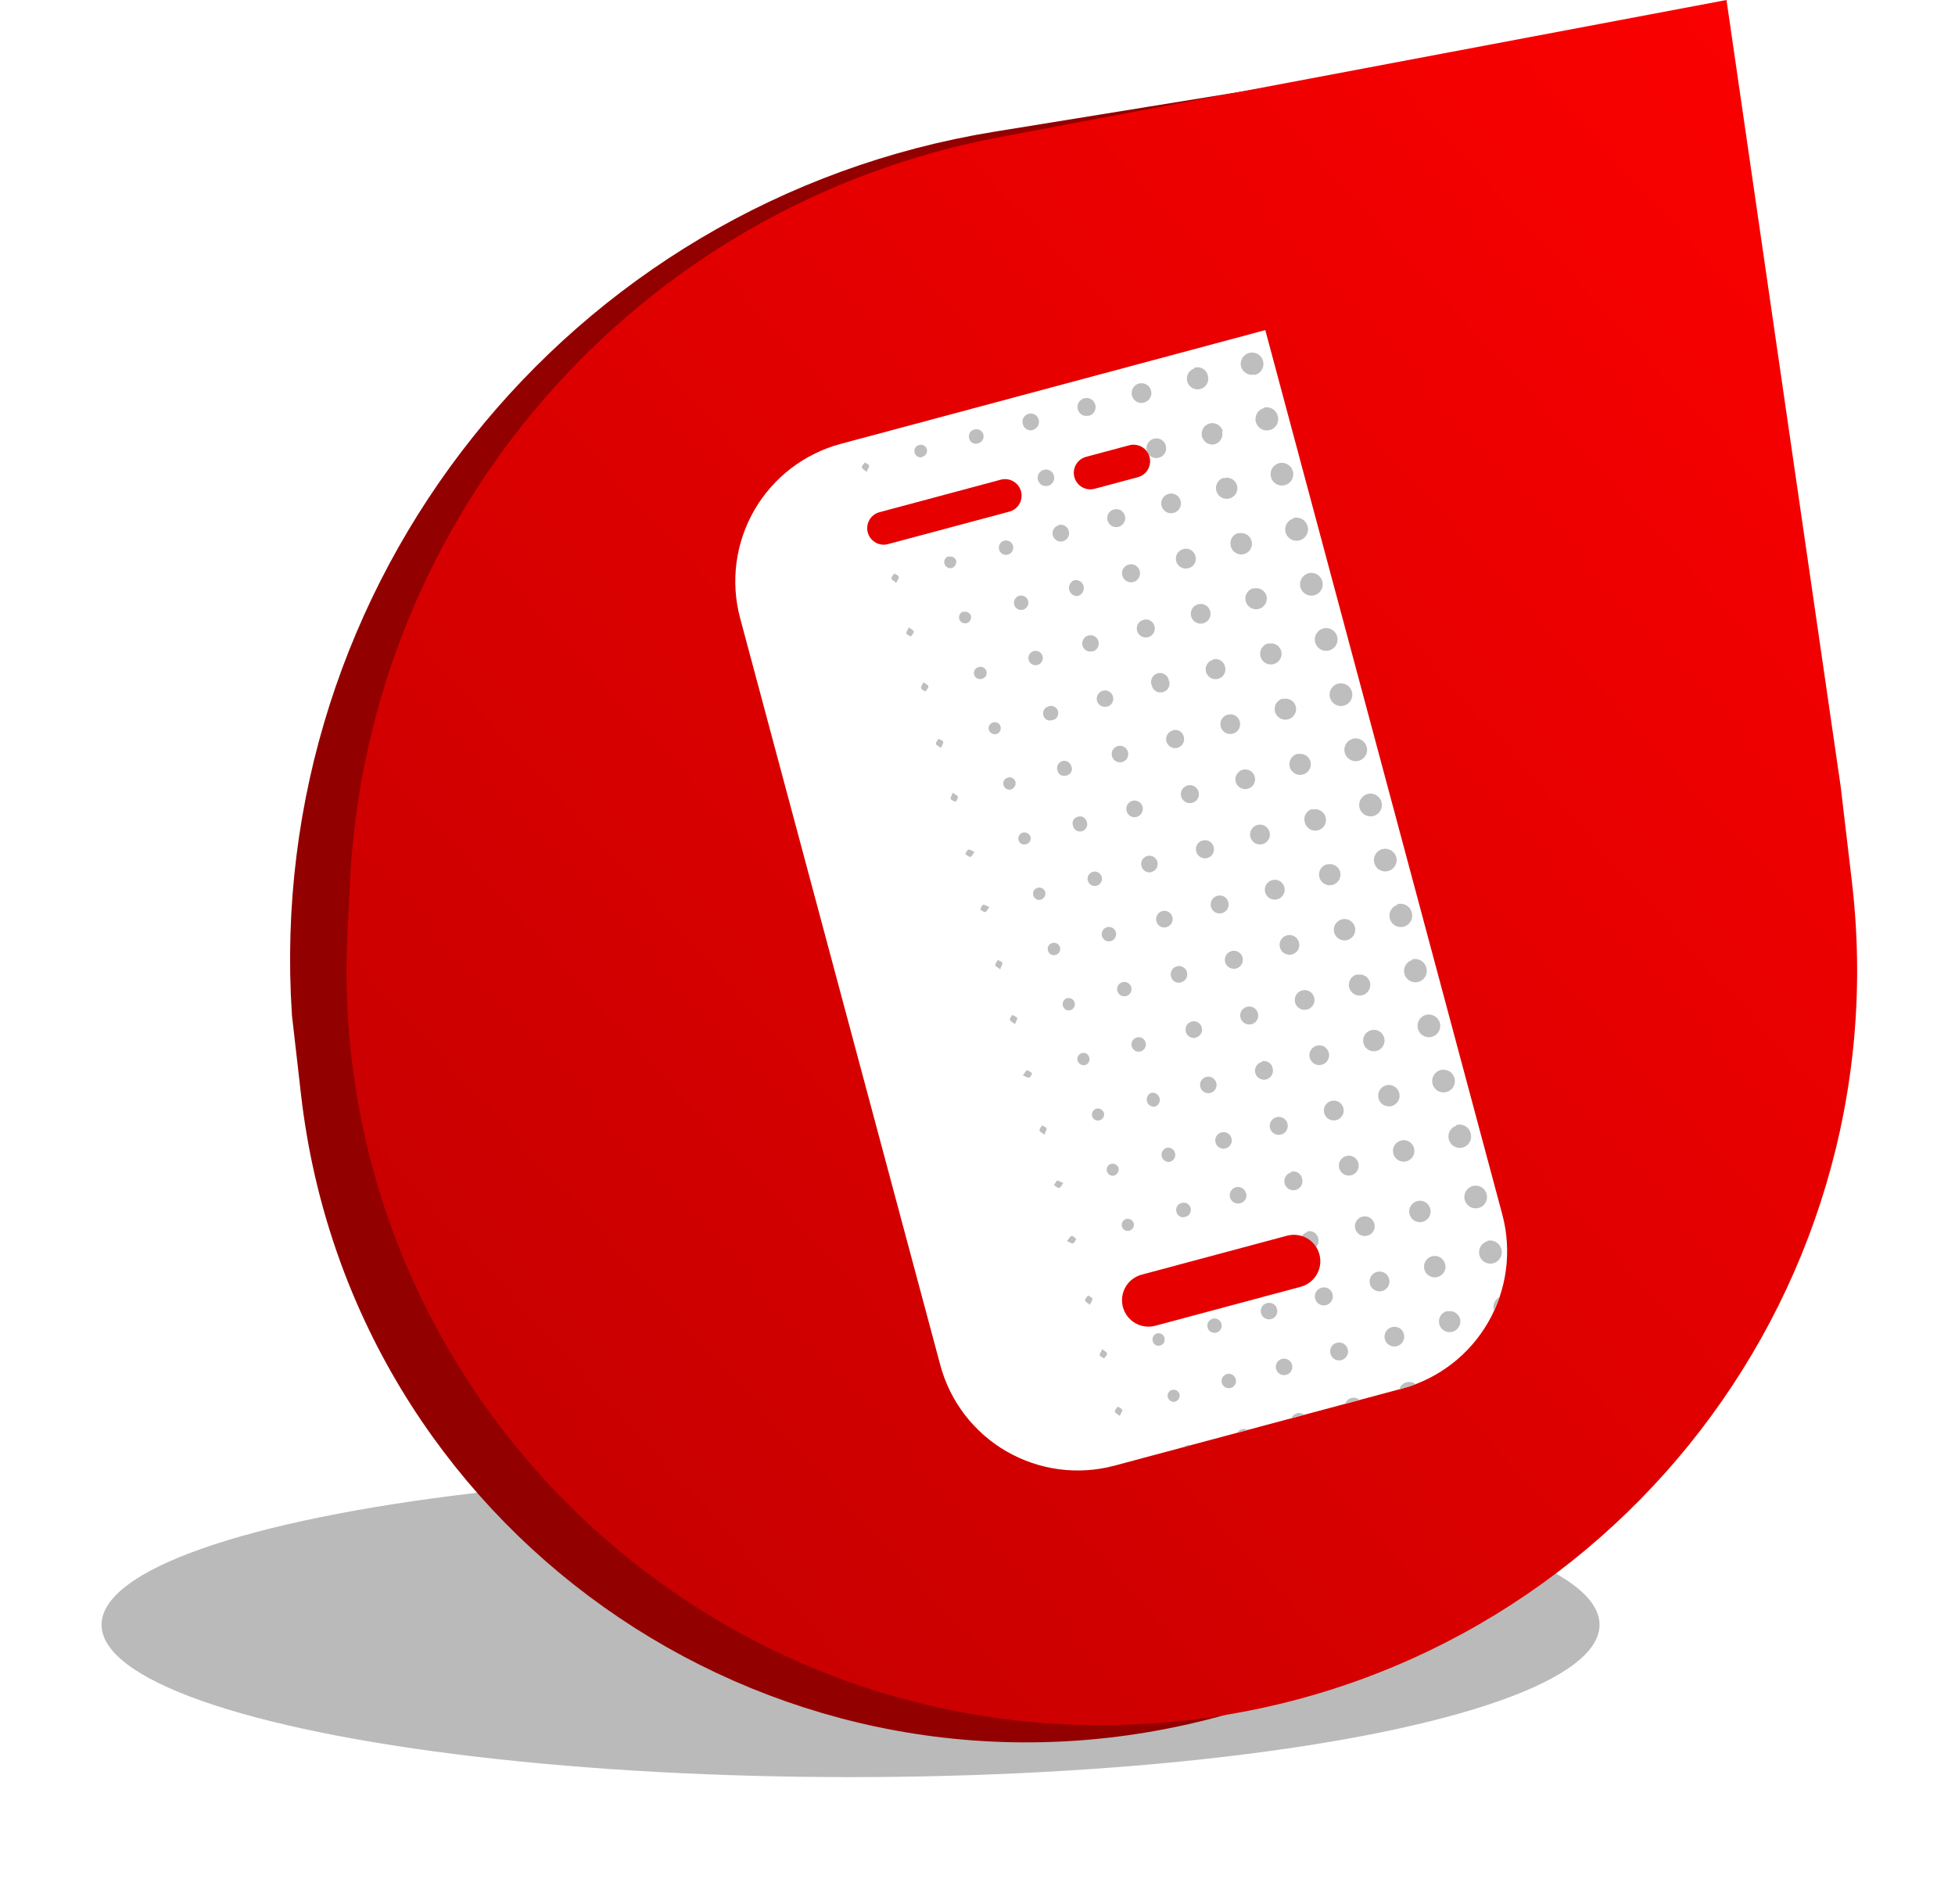 <svg width="77" height="75" viewBox="0 0 77 75" fill="none" xmlns="http://www.w3.org/2000/svg">
<g filter="url(#filter0_f_1_71770)">
<ellipse cx="33.5" cy="64" rx="29.5" ry="6" fill="#A9A9A9" fill-opacity="0.8"/>
</g>
<path d="M13.345 42.934L12.994 39.865C11.931 23.645 23.369 9.269 39.419 6.666L57.841 3.677L68.478 31.816L67.657 42.022C66.701 53.92 58.123 63.816 46.48 66.451C30.637 70.036 15.19 59.073 13.345 42.934Z" stroke="#930000" stroke-width="3"/>
<path d="M13.782 34.771C14.496 20.243 25.077 8.099 39.37 5.402L68 0L72.5 31L72.939 34.729C74.891 51.327 62.791 66.275 46.151 67.823C28.126 69.5 12.796 54.824 13.685 36.743L13.782 34.771Z" fill="url(#paint0_linear_1_71770)"/>
<g clip-path="url(#clip0_1_71770)">
<path d="M33.238 17.968L49.482 13.615L58.688 47.971C59.037 49.277 58.853 50.668 58.177 51.839C57.501 53.01 56.388 53.865 55.082 54.216L43.764 57.249C42.457 57.598 41.066 57.414 39.895 56.738C38.724 56.062 37.869 54.949 37.518 53.643L29.632 24.213C29.284 22.907 29.468 21.516 30.143 20.345C30.82 19.174 31.932 18.319 33.238 17.968Z" fill="white" stroke="white"/>
<path d="M44.656 48.194C44.662 48.225 44.662 48.258 44.656 48.289C44.65 48.321 44.637 48.351 44.619 48.377C44.601 48.404 44.578 48.427 44.551 48.444C44.525 48.462 44.494 48.474 44.463 48.48C44.433 48.487 44.402 48.487 44.372 48.482C44.342 48.477 44.314 48.465 44.288 48.449C44.262 48.433 44.24 48.411 44.223 48.386C44.205 48.361 44.193 48.333 44.186 48.303C44.179 48.273 44.177 48.241 44.182 48.21C44.187 48.179 44.198 48.149 44.214 48.122C44.23 48.095 44.252 48.072 44.277 48.053C44.303 48.035 44.331 48.021 44.362 48.014C44.425 47.999 44.491 48.01 44.546 48.043C44.601 48.077 44.64 48.131 44.656 48.194ZM44.985 50.37C44.956 50.378 44.928 50.391 44.904 50.409C44.88 50.428 44.86 50.45 44.844 50.477C44.829 50.503 44.819 50.532 44.815 50.562C44.811 50.592 44.813 50.622 44.821 50.651C44.827 50.684 44.839 50.714 44.858 50.742C44.876 50.769 44.9 50.792 44.927 50.81C44.954 50.828 44.985 50.84 45.017 50.845C45.05 50.851 45.083 50.85 45.115 50.842C45.174 50.822 45.224 50.781 45.255 50.727C45.287 50.673 45.298 50.61 45.287 50.548C45.279 50.516 45.266 50.486 45.247 50.459C45.227 50.433 45.203 50.411 45.175 50.394C45.146 50.377 45.115 50.367 45.083 50.362C45.05 50.358 45.017 50.361 44.985 50.37ZM45.675 53.005C45.706 53 45.736 52.989 45.763 52.971C45.79 52.955 45.813 52.932 45.831 52.907C45.849 52.881 45.862 52.852 45.868 52.821C45.875 52.79 45.876 52.758 45.87 52.727C45.866 52.694 45.856 52.662 45.839 52.633C45.822 52.605 45.799 52.58 45.772 52.56C45.745 52.541 45.714 52.527 45.682 52.52C45.649 52.514 45.616 52.514 45.583 52.52C45.55 52.527 45.52 52.541 45.493 52.56C45.466 52.58 45.443 52.604 45.426 52.633C45.409 52.662 45.398 52.694 45.395 52.727C45.391 52.76 45.394 52.793 45.403 52.825C45.409 52.855 45.421 52.883 45.438 52.908C45.454 52.934 45.476 52.955 45.502 52.972C45.527 52.989 45.555 53.001 45.585 53.006C45.615 53.012 45.646 53.012 45.675 53.005ZM46.159 54.749C46.13 54.757 46.102 54.771 46.078 54.789C46.054 54.808 46.033 54.831 46.018 54.858C46.003 54.884 45.993 54.913 45.989 54.943C45.985 54.973 45.987 55.004 45.995 55.033C46.01 55.095 46.049 55.149 46.103 55.182C46.158 55.216 46.223 55.226 46.285 55.212C46.345 55.191 46.395 55.15 46.427 55.096C46.458 55.041 46.469 54.977 46.457 54.915C46.439 54.854 46.398 54.802 46.342 54.771C46.286 54.74 46.22 54.732 46.159 54.749ZM42.025 39.32C41.993 39.329 41.964 39.345 41.939 39.366C41.914 39.387 41.894 39.413 41.879 39.442C41.864 39.471 41.856 39.503 41.854 39.535C41.852 39.568 41.857 39.601 41.868 39.631C41.876 39.661 41.89 39.688 41.909 39.712C41.928 39.736 41.951 39.756 41.978 39.771C42.004 39.786 42.033 39.795 42.064 39.799C42.094 39.803 42.124 39.8 42.154 39.792C42.215 39.776 42.268 39.736 42.3 39.68C42.332 39.625 42.342 39.56 42.326 39.498C42.318 39.466 42.304 39.437 42.285 39.41C42.265 39.384 42.241 39.362 42.212 39.346C42.184 39.329 42.153 39.318 42.121 39.314C42.089 39.309 42.056 39.311 42.025 39.32ZM41.442 37.147C41.383 37.162 41.332 37.2 41.3 37.252C41.268 37.304 41.258 37.367 41.272 37.427C41.278 37.459 41.289 37.489 41.307 37.516C41.325 37.544 41.348 37.567 41.375 37.585C41.402 37.603 41.432 37.615 41.464 37.621C41.496 37.627 41.529 37.626 41.561 37.619C41.593 37.613 41.623 37.6 41.65 37.581C41.677 37.563 41.7 37.54 41.718 37.512C41.736 37.485 41.748 37.454 41.754 37.422C41.759 37.39 41.759 37.357 41.752 37.325C41.744 37.293 41.731 37.262 41.711 37.236C41.692 37.209 41.667 37.186 41.638 37.169C41.61 37.152 41.578 37.142 41.545 37.137C41.512 37.133 41.479 37.136 41.447 37.145L41.442 37.147ZM43.189 43.667C43.127 43.682 43.074 43.722 43.041 43.777C43.009 43.831 42.999 43.897 43.014 43.959C43.021 43.989 43.033 44.017 43.05 44.041C43.068 44.066 43.09 44.087 43.116 44.103C43.141 44.12 43.17 44.131 43.2 44.136C43.23 44.141 43.26 44.14 43.29 44.133C43.322 44.127 43.352 44.115 43.378 44.097C43.405 44.08 43.428 44.057 43.446 44.03C43.464 44.004 43.477 43.974 43.483 43.942C43.489 43.911 43.489 43.878 43.483 43.847C43.465 43.788 43.427 43.737 43.376 43.704C43.324 43.67 43.263 43.656 43.202 43.663L43.189 43.667ZM43.757 45.846C43.698 45.863 43.648 45.902 43.618 45.955C43.588 46.008 43.58 46.071 43.596 46.13C43.603 46.161 43.616 46.19 43.635 46.215C43.654 46.241 43.678 46.263 43.705 46.279C43.732 46.295 43.762 46.306 43.794 46.311C43.825 46.315 43.857 46.313 43.888 46.305C43.947 46.284 43.996 46.242 44.028 46.188C44.059 46.134 44.069 46.07 44.057 46.009C44.039 45.95 43.999 45.9 43.946 45.869C43.893 45.838 43.83 45.829 43.77 45.843L43.757 45.846ZM42.193 48.692C42.148 48.704 42.101 48.792 42.022 48.889C42.139 48.933 42.218 48.995 42.269 48.976C42.321 48.957 42.352 48.862 42.389 48.801C42.337 48.756 42.276 48.681 42.205 48.686L42.193 48.692ZM43.484 53.512C43.527 53.449 43.602 53.386 43.603 53.321C43.604 53.256 43.504 53.223 43.415 53.142C43.364 53.253 43.298 53.33 43.315 53.382C43.331 53.434 43.427 53.468 43.486 53.508L43.484 53.512ZM40.867 34.971C40.838 34.978 40.81 34.991 40.785 35.008C40.76 35.026 40.739 35.049 40.723 35.074C40.707 35.1 40.696 35.129 40.691 35.159C40.686 35.189 40.687 35.22 40.694 35.249C40.7 35.281 40.711 35.312 40.729 35.339C40.746 35.366 40.769 35.389 40.796 35.407C40.823 35.425 40.853 35.437 40.884 35.443C40.916 35.45 40.949 35.449 40.98 35.442C41.042 35.426 41.096 35.387 41.132 35.334C41.167 35.28 41.181 35.215 41.172 35.151C41.164 35.119 41.151 35.088 41.131 35.061C41.112 35.035 41.087 35.012 41.059 34.995C41.03 34.978 40.998 34.968 40.965 34.963C40.933 34.959 40.899 34.962 40.867 34.971ZM42.853 51.025C42.811 51.09 42.736 51.153 42.738 51.218C42.739 51.282 42.833 51.313 42.926 51.397C42.976 51.283 43.039 51.207 43.025 51.154C43.011 51.101 42.916 51.068 42.853 51.025ZM42.741 41.953C42.772 41.944 42.801 41.928 42.826 41.907C42.851 41.886 42.872 41.861 42.886 41.831C42.901 41.802 42.91 41.77 42.911 41.738C42.913 41.705 42.909 41.672 42.897 41.642C42.89 41.613 42.876 41.585 42.858 41.561C42.839 41.537 42.816 41.517 42.789 41.502C42.763 41.487 42.734 41.477 42.704 41.474C42.674 41.47 42.643 41.472 42.614 41.48C42.552 41.496 42.499 41.536 42.467 41.591C42.434 41.645 42.424 41.711 42.439 41.773C42.458 41.835 42.499 41.888 42.555 41.922C42.611 41.955 42.677 41.966 42.741 41.953ZM44.026 55.404C43.984 55.467 43.91 55.533 43.91 55.595C43.911 55.657 44.007 55.693 44.099 55.773C44.15 55.663 44.213 55.586 44.199 55.534C44.184 55.481 44.089 55.447 44.026 55.404ZM38.017 33.64C38.082 33.682 38.15 33.753 38.214 33.752C38.278 33.751 38.305 33.649 38.385 33.555C38.27 33.51 38.189 33.448 38.138 33.468C38.086 33.487 38.058 33.581 38.017 33.64ZM38.6 35.816C38.664 35.855 38.732 35.926 38.796 35.925C38.861 35.924 38.887 35.823 38.967 35.728C38.853 35.684 38.772 35.622 38.72 35.641C38.669 35.66 38.64 35.754 38.603 35.829L38.6 35.816ZM40.935 44.529C40.947 44.575 41.037 44.618 41.133 44.695C41.177 44.578 41.236 44.497 41.217 44.446C41.198 44.394 41.101 44.366 41.037 44.329C41.011 44.393 40.938 44.461 40.945 44.527L40.935 44.529ZM41.512 46.683C41.577 46.724 41.644 46.795 41.709 46.794C41.773 46.793 41.8 46.694 41.88 46.597C41.765 46.553 41.684 46.491 41.635 46.509C41.586 46.528 41.554 46.631 41.512 46.683ZM44.766 40.869C44.712 40.885 44.665 40.916 44.629 40.96C44.593 41.003 44.571 41.056 44.565 41.112C44.559 41.167 44.57 41.224 44.596 41.273C44.623 41.323 44.663 41.364 44.712 41.391C44.761 41.417 44.818 41.429 44.874 41.423C44.929 41.418 44.983 41.397 45.026 41.361C45.07 41.326 45.102 41.278 45.118 41.225C45.135 41.171 45.135 41.114 45.119 41.06C45.109 41.024 45.092 40.99 45.069 40.961C45.045 40.931 45.016 40.907 44.983 40.889C44.95 40.871 44.914 40.86 44.877 40.857C44.84 40.853 44.802 40.857 44.766 40.869ZM44.184 38.696C44.118 38.72 44.063 38.769 44.031 38.831C43.999 38.894 43.991 38.967 44.009 39.035C44.027 39.103 44.07 39.162 44.13 39.2C44.189 39.238 44.261 39.253 44.33 39.241C44.369 39.235 44.406 39.22 44.439 39.198C44.472 39.177 44.501 39.148 44.522 39.115C44.543 39.082 44.558 39.044 44.564 39.005C44.57 38.966 44.568 38.926 44.557 38.888C44.547 38.85 44.529 38.814 44.504 38.783C44.479 38.752 44.448 38.727 44.413 38.709C44.378 38.691 44.34 38.68 44.3 38.678C44.261 38.676 44.221 38.682 44.184 38.696ZM45.349 43.045C45.283 43.069 45.229 43.118 45.196 43.181C45.164 43.243 45.156 43.316 45.174 43.384C45.193 43.452 45.236 43.511 45.295 43.549C45.354 43.587 45.426 43.602 45.495 43.59C45.562 43.566 45.616 43.517 45.648 43.455C45.681 43.392 45.689 43.319 45.67 43.251C45.652 43.183 45.609 43.124 45.55 43.086C45.49 43.048 45.419 43.033 45.349 43.045ZM43.602 36.522C43.547 36.537 43.498 36.567 43.461 36.609C43.424 36.652 43.401 36.704 43.394 36.76C43.386 36.816 43.396 36.872 43.421 36.923C43.446 36.973 43.485 37.015 43.534 37.043C43.583 37.071 43.639 37.083 43.695 37.079C43.751 37.075 43.805 37.055 43.849 37.02C43.894 36.986 43.927 36.939 43.944 36.885C43.962 36.832 43.964 36.775 43.949 36.72C43.94 36.684 43.923 36.65 43.901 36.62C43.878 36.59 43.85 36.566 43.817 36.547C43.785 36.528 43.749 36.517 43.712 36.512C43.675 36.508 43.637 36.511 43.602 36.522ZM40.282 32.796C40.221 32.814 40.169 32.855 40.138 32.911C40.107 32.967 40.099 33.032 40.116 33.094C40.124 33.123 40.137 33.151 40.155 33.175C40.174 33.199 40.196 33.219 40.223 33.235C40.249 33.25 40.278 33.26 40.308 33.264C40.338 33.268 40.368 33.266 40.398 33.258C40.43 33.253 40.46 33.24 40.488 33.223C40.515 33.205 40.538 33.181 40.556 33.154C40.574 33.127 40.586 33.096 40.592 33.064C40.598 33.032 40.597 32.999 40.589 32.967C40.569 32.905 40.526 32.853 40.469 32.822C40.412 32.79 40.345 32.781 40.282 32.796ZM45.932 45.218C45.865 45.243 45.811 45.291 45.779 45.354C45.746 45.417 45.739 45.489 45.757 45.557C45.775 45.626 45.818 45.684 45.877 45.723C45.937 45.761 46.008 45.776 46.078 45.764C46.114 45.755 46.148 45.739 46.178 45.716C46.208 45.694 46.233 45.666 46.251 45.634C46.27 45.602 46.282 45.566 46.287 45.529C46.292 45.492 46.289 45.455 46.279 45.419C46.271 45.382 46.255 45.347 46.233 45.317C46.21 45.287 46.182 45.261 46.149 45.242C46.117 45.224 46.08 45.212 46.043 45.207C46.005 45.203 45.968 45.207 45.932 45.218ZM42.437 32.175C42.402 32.185 42.37 32.201 42.341 32.223C42.313 32.246 42.29 32.274 42.273 32.306C42.256 32.338 42.246 32.373 42.244 32.409C42.241 32.444 42.246 32.481 42.258 32.514C42.265 32.553 42.279 32.591 42.301 32.624C42.323 32.657 42.351 32.685 42.385 32.706C42.418 32.728 42.455 32.742 42.494 32.748C42.533 32.754 42.573 32.752 42.611 32.742C42.65 32.732 42.685 32.714 42.716 32.689C42.747 32.664 42.772 32.633 42.79 32.598C42.809 32.562 42.819 32.524 42.821 32.484C42.824 32.445 42.818 32.405 42.804 32.368C42.795 32.33 42.778 32.294 42.754 32.263C42.73 32.231 42.7 32.206 42.665 32.188C42.63 32.169 42.591 32.159 42.552 32.157C42.513 32.154 42.473 32.161 42.437 32.175ZM43.019 34.349C42.953 34.373 42.898 34.422 42.866 34.485C42.834 34.547 42.826 34.62 42.844 34.688C42.863 34.756 42.906 34.815 42.965 34.853C43.024 34.892 43.096 34.906 43.165 34.895C43.205 34.888 43.242 34.873 43.275 34.852C43.308 34.83 43.336 34.801 43.357 34.768C43.379 34.735 43.393 34.698 43.399 34.658C43.405 34.619 43.403 34.579 43.393 34.541C43.383 34.503 43.364 34.467 43.34 34.437C43.315 34.406 43.284 34.38 43.248 34.362C43.213 34.344 43.175 34.334 43.135 34.331C43.096 34.329 43.056 34.335 43.019 34.349ZM42.2 30.214C42.195 30.175 42.181 30.138 42.161 30.104C42.141 30.071 42.114 30.042 42.081 30.019C42.049 29.997 42.013 29.981 41.974 29.973C41.936 29.965 41.896 29.966 41.858 29.974C41.819 29.983 41.783 29.999 41.751 30.022C41.719 30.045 41.693 30.075 41.673 30.109C41.653 30.143 41.641 30.18 41.636 30.219C41.632 30.258 41.636 30.298 41.647 30.335C41.652 30.372 41.665 30.408 41.685 30.439C41.704 30.471 41.731 30.498 41.762 30.518C41.793 30.539 41.828 30.553 41.865 30.558C41.901 30.564 41.939 30.562 41.975 30.552C42.014 30.548 42.052 30.535 42.086 30.515C42.12 30.495 42.149 30.468 42.171 30.436C42.194 30.403 42.209 30.366 42.216 30.328C42.223 30.289 42.222 30.249 42.212 30.211L42.2 30.214ZM46.516 47.391C46.449 47.412 46.392 47.459 46.358 47.521C46.324 47.584 46.315 47.657 46.334 47.725C46.339 47.762 46.352 47.796 46.373 47.827C46.392 47.858 46.419 47.885 46.45 47.904C46.48 47.925 46.515 47.938 46.551 47.943C46.588 47.949 46.625 47.947 46.66 47.937C46.699 47.932 46.737 47.918 46.77 47.897C46.804 47.876 46.832 47.848 46.855 47.816C46.877 47.783 46.892 47.746 46.899 47.707C46.906 47.669 46.905 47.629 46.896 47.59C46.887 47.552 46.87 47.516 46.846 47.484C46.822 47.453 46.792 47.427 46.757 47.408C46.723 47.389 46.685 47.377 46.645 47.373C46.606 47.37 46.566 47.375 46.529 47.387L46.516 47.391ZM39.235 28.919C39.297 28.903 39.35 28.864 39.383 28.809C39.415 28.754 39.425 28.689 39.41 28.627C39.404 28.597 39.391 28.569 39.374 28.544C39.356 28.52 39.334 28.498 39.309 28.482C39.283 28.466 39.254 28.455 39.224 28.45C39.194 28.445 39.164 28.446 39.134 28.453C39.103 28.458 39.073 28.47 39.046 28.488C39.019 28.505 38.996 28.527 38.978 28.554C38.959 28.58 38.947 28.61 38.941 28.642C38.934 28.673 38.934 28.705 38.941 28.737C38.959 28.798 38.999 28.85 39.053 28.884C39.107 28.918 39.172 28.93 39.235 28.919ZM38.529 26.283C38.499 26.291 38.472 26.305 38.448 26.324C38.424 26.343 38.404 26.366 38.389 26.393C38.374 26.419 38.365 26.448 38.361 26.479C38.357 26.509 38.36 26.54 38.368 26.569C38.375 26.599 38.389 26.628 38.408 26.654C38.426 26.679 38.45 26.7 38.477 26.716C38.505 26.733 38.535 26.743 38.566 26.747C38.597 26.752 38.629 26.75 38.66 26.741C38.693 26.736 38.724 26.724 38.752 26.706C38.781 26.687 38.805 26.663 38.823 26.635C38.841 26.607 38.853 26.575 38.858 26.542C38.864 26.509 38.862 26.475 38.853 26.443C38.845 26.41 38.829 26.38 38.808 26.354C38.787 26.328 38.761 26.307 38.731 26.291C38.701 26.276 38.668 26.267 38.635 26.265C38.601 26.264 38.568 26.269 38.536 26.281L38.529 26.283ZM39.694 30.632C39.664 30.639 39.636 30.651 39.611 30.669C39.587 30.686 39.565 30.708 39.549 30.734C39.533 30.759 39.522 30.788 39.517 30.818C39.512 30.848 39.513 30.878 39.52 30.908C39.526 30.94 39.538 30.97 39.556 30.997C39.573 31.023 39.596 31.047 39.623 31.064C39.649 31.082 39.679 31.095 39.711 31.101C39.742 31.107 39.775 31.107 39.806 31.101C39.869 31.084 39.923 31.045 39.958 30.991C39.994 30.937 40.007 30.871 39.997 30.807C39.99 30.776 39.977 30.745 39.959 30.719C39.94 30.692 39.916 30.67 39.889 30.653C39.861 30.636 39.831 30.625 39.799 30.62C39.767 30.615 39.734 30.616 39.703 30.625L39.694 30.632ZM48.318 54.125C48.264 54.141 48.216 54.172 48.18 54.215C48.144 54.258 48.121 54.31 48.115 54.366C48.108 54.422 48.119 54.478 48.145 54.528C48.17 54.578 48.21 54.619 48.259 54.646C48.309 54.673 48.365 54.685 48.42 54.681C48.476 54.676 48.53 54.655 48.574 54.62C48.617 54.585 48.65 54.538 48.667 54.484C48.684 54.431 48.685 54.373 48.67 54.319C48.66 54.283 48.643 54.249 48.62 54.22C48.597 54.19 48.568 54.166 48.535 54.148C48.502 54.129 48.466 54.118 48.429 54.114C48.392 54.11 48.354 54.114 48.318 54.125ZM47.145 49.746C47.078 49.768 47.022 49.815 46.987 49.877C46.953 49.939 46.943 50.012 46.96 50.081C46.976 50.149 47.017 50.21 47.076 50.249C47.135 50.289 47.206 50.306 47.276 50.296C47.313 50.288 47.347 50.272 47.378 50.251C47.408 50.229 47.434 50.201 47.454 50.169C47.474 50.137 47.486 50.102 47.492 50.065C47.498 50.028 47.496 49.99 47.486 49.953C47.479 49.918 47.465 49.884 47.444 49.855C47.424 49.825 47.398 49.799 47.367 49.779C47.337 49.76 47.303 49.746 47.267 49.74C47.232 49.733 47.195 49.734 47.16 49.742L47.145 49.746ZM47.736 51.952C47.67 51.977 47.615 52.025 47.583 52.088C47.551 52.15 47.543 52.223 47.561 52.291C47.579 52.359 47.622 52.418 47.682 52.456C47.741 52.495 47.812 52.509 47.882 52.498C47.921 52.491 47.958 52.477 47.991 52.455C48.025 52.433 48.053 52.404 48.074 52.371C48.095 52.338 48.11 52.301 48.116 52.261C48.122 52.222 48.12 52.182 48.109 52.144C48.099 52.106 48.081 52.07 48.056 52.039C48.031 52.009 48 51.983 47.965 51.965C47.93 51.947 47.892 51.937 47.852 51.934C47.812 51.932 47.773 51.938 47.736 51.952ZM44.198 30.016C44.26 29.999 44.316 29.963 44.358 29.915C44.4 29.866 44.426 29.806 44.434 29.743C44.443 29.679 44.431 29.614 44.403 29.557C44.374 29.499 44.329 29.451 44.273 29.419C44.217 29.387 44.153 29.373 44.089 29.377C44.025 29.382 43.964 29.405 43.913 29.444C43.862 29.483 43.824 29.537 43.803 29.598C43.783 29.659 43.781 29.724 43.797 29.786C43.808 29.828 43.827 29.867 43.853 29.901C43.879 29.936 43.912 29.964 43.949 29.985C43.987 30.007 44.028 30.021 44.071 30.026C44.114 30.031 44.157 30.028 44.198 30.016ZM40.533 42.448C40.589 42.433 40.616 42.334 40.654 42.275C40.589 42.233 40.522 42.163 40.457 42.164C40.393 42.165 40.366 42.266 40.286 42.36C40.403 42.405 40.482 42.467 40.533 42.448ZM41.278 19.135C41.34 19.119 41.395 19.085 41.438 19.037C41.481 18.989 41.509 18.93 41.518 18.867C41.527 18.803 41.517 18.738 41.49 18.68C41.462 18.622 41.418 18.574 41.363 18.541C41.308 18.508 41.244 18.492 41.18 18.495C41.116 18.498 41.054 18.52 41.003 18.558C40.951 18.596 40.912 18.649 40.89 18.709C40.868 18.769 40.864 18.835 40.879 18.897C40.889 18.939 40.907 18.979 40.932 19.014C40.958 19.05 40.99 19.079 41.027 19.102C41.065 19.124 41.106 19.138 41.149 19.144C41.192 19.15 41.236 19.147 41.278 19.135ZM40.686 16.927C40.748 16.909 40.803 16.874 40.844 16.825C40.886 16.776 40.912 16.716 40.92 16.652C40.927 16.588 40.916 16.523 40.886 16.466C40.857 16.409 40.812 16.361 40.756 16.33C40.7 16.299 40.636 16.284 40.572 16.289C40.508 16.294 40.446 16.318 40.396 16.358C40.345 16.397 40.307 16.451 40.287 16.512C40.267 16.573 40.266 16.639 40.283 16.701C40.292 16.744 40.311 16.785 40.338 16.821C40.364 16.857 40.398 16.887 40.437 16.909C40.476 16.931 40.519 16.945 40.564 16.95C40.608 16.954 40.654 16.949 40.696 16.935L40.686 16.927ZM41.273 27.834C41.206 27.856 41.15 27.903 41.116 27.966C41.083 28.029 41.075 28.102 41.094 28.17C41.101 28.206 41.115 28.239 41.135 28.268C41.155 28.298 41.182 28.323 41.212 28.342C41.242 28.361 41.276 28.373 41.312 28.378C41.347 28.384 41.383 28.381 41.418 28.372C41.459 28.369 41.5 28.357 41.537 28.337C41.573 28.316 41.605 28.288 41.629 28.254C41.653 28.22 41.67 28.181 41.677 28.14C41.685 28.098 41.683 28.056 41.672 28.015C41.661 27.975 41.642 27.938 41.614 27.906C41.587 27.874 41.554 27.848 41.516 27.831C41.477 27.813 41.436 27.805 41.394 27.805C41.352 27.806 41.311 27.816 41.273 27.834ZM43.611 27.836C43.673 27.818 43.728 27.782 43.77 27.733C43.812 27.684 43.838 27.624 43.845 27.561C43.853 27.497 43.841 27.432 43.812 27.375C43.783 27.317 43.738 27.27 43.681 27.239C43.626 27.207 43.561 27.193 43.497 27.198C43.433 27.203 43.372 27.227 43.321 27.266C43.271 27.306 43.233 27.36 43.213 27.421C43.193 27.482 43.191 27.547 43.208 27.609C43.22 27.651 43.24 27.689 43.267 27.723C43.294 27.756 43.327 27.784 43.365 27.804C43.403 27.824 43.445 27.837 43.488 27.841C43.53 27.845 43.574 27.84 43.614 27.827L43.611 27.836ZM43.029 25.662C43.091 25.647 43.148 25.613 43.191 25.565C43.234 25.518 43.262 25.458 43.272 25.395C43.281 25.331 43.272 25.266 43.244 25.208C43.217 25.15 43.173 25.101 43.118 25.068C43.063 25.035 42.999 25.018 42.935 25.021C42.871 25.024 42.809 25.046 42.757 25.084C42.706 25.122 42.666 25.174 42.644 25.235C42.622 25.295 42.618 25.361 42.633 25.423C42.644 25.464 42.662 25.502 42.687 25.536C42.712 25.57 42.743 25.599 42.779 25.62C42.816 25.642 42.856 25.656 42.897 25.662C42.939 25.668 42.981 25.666 43.022 25.656L43.029 25.662ZM42.879 16.38C42.948 16.363 43.011 16.325 43.059 16.273C43.106 16.22 43.137 16.154 43.148 16.084C43.158 16.014 43.147 15.942 43.116 15.878C43.085 15.814 43.035 15.76 42.974 15.725C42.913 15.689 42.842 15.672 42.771 15.677C42.7 15.682 42.632 15.707 42.576 15.751C42.52 15.795 42.478 15.854 42.456 15.922C42.433 15.989 42.432 16.062 42.451 16.13C42.476 16.218 42.534 16.292 42.612 16.337C42.691 16.383 42.784 16.395 42.872 16.373L42.879 16.38ZM42.686 23.104C42.677 23.062 42.66 23.022 42.635 22.986C42.611 22.951 42.579 22.921 42.542 22.898C42.506 22.875 42.465 22.859 42.422 22.853C42.38 22.846 42.336 22.848 42.294 22.858C42.226 22.889 42.171 22.942 42.137 23.008C42.103 23.074 42.093 23.15 42.109 23.223C42.124 23.296 42.164 23.361 42.222 23.408C42.279 23.455 42.351 23.481 42.426 23.481C42.468 23.473 42.508 23.457 42.544 23.433C42.579 23.409 42.61 23.379 42.633 23.343C42.657 23.307 42.673 23.267 42.681 23.225C42.689 23.183 42.688 23.14 42.679 23.098L42.686 23.104ZM43.459 18.583C43.528 18.568 43.591 18.532 43.639 18.481C43.688 18.43 43.72 18.366 43.732 18.296C43.743 18.226 43.734 18.155 43.705 18.091C43.675 18.026 43.628 17.972 43.568 17.935C43.507 17.898 43.438 17.881 43.367 17.884C43.296 17.887 43.228 17.911 43.172 17.953C43.115 17.995 43.072 18.053 43.048 18.119C43.025 18.186 43.022 18.258 43.04 18.326C43.061 18.415 43.117 18.491 43.194 18.539C43.271 18.587 43.364 18.602 43.453 18.582L43.459 18.583ZM46.632 56.998L46.883 56.931C46.839 56.912 46.79 56.91 46.744 56.925C46.701 56.939 46.662 56.964 46.632 56.998ZM48.732 56.435L49.132 56.328C49.099 56.308 49.062 56.295 49.024 56.289C48.986 56.284 48.947 56.286 48.909 56.296C48.872 56.306 48.837 56.324 48.807 56.348C48.776 56.371 48.751 56.401 48.732 56.435ZM51.081 55.671C51.032 55.684 50.986 55.708 50.948 55.741C50.91 55.775 50.881 55.817 50.863 55.864L51.366 55.73C51.327 55.698 51.28 55.676 51.23 55.666C51.181 55.656 51.13 55.657 51.081 55.671ZM44.574 57.549L44.612 57.539L44.59 57.518L44.574 57.549ZM58.833 51.599C58.834 51.611 58.838 51.623 58.842 51.634C58.924 51.456 58.996 51.272 59.06 51.088C58.97 51.136 58.9 51.212 58.858 51.304C58.817 51.397 58.808 51.501 58.833 51.599ZM45.056 15.858C45.129 15.84 45.196 15.799 45.247 15.743C45.299 15.686 45.332 15.616 45.343 15.54C45.355 15.465 45.344 15.388 45.312 15.319C45.279 15.25 45.228 15.191 45.163 15.152C45.098 15.112 45.022 15.092 44.946 15.095C44.87 15.097 44.796 15.122 44.734 15.167C44.672 15.211 44.624 15.273 44.597 15.344C44.57 15.415 44.565 15.493 44.581 15.568C44.592 15.619 44.612 15.667 44.642 15.71C44.672 15.753 44.711 15.789 44.755 15.816C44.8 15.843 44.849 15.861 44.901 15.868C44.953 15.876 45.005 15.872 45.056 15.858ZM55.396 54.45C55.329 54.466 55.267 54.5 55.217 54.549C55.167 54.597 55.132 54.658 55.114 54.725L55.212 54.699C55.398 54.649 55.584 54.599 55.758 54.523C55.711 54.483 55.655 54.455 55.595 54.442C55.535 54.428 55.473 54.429 55.414 54.445L55.396 54.45ZM53.231 55.065C53.174 55.079 53.121 55.108 53.077 55.148C53.034 55.189 53.002 55.24 52.983 55.296L53.547 55.145C53.507 55.108 53.459 55.081 53.406 55.066C53.353 55.052 53.298 55.05 53.244 55.062L53.231 55.065ZM44.038 20.755C44.107 20.74 44.169 20.705 44.218 20.655C44.267 20.604 44.3 20.54 44.312 20.471C44.325 20.402 44.316 20.331 44.288 20.267C44.26 20.202 44.214 20.148 44.154 20.11C44.095 20.072 44.026 20.053 43.956 20.054C43.886 20.056 43.818 20.078 43.76 20.119C43.703 20.159 43.658 20.216 43.633 20.281C43.608 20.347 43.603 20.419 43.619 20.487C43.628 20.532 43.647 20.575 43.673 20.613C43.7 20.651 43.733 20.684 43.772 20.709C43.811 20.734 43.855 20.751 43.901 20.759C43.946 20.766 43.993 20.765 44.038 20.755ZM35.397 22.717C35.383 22.661 35.285 22.631 35.225 22.588C35.183 22.653 35.109 22.716 35.11 22.78C35.111 22.845 35.205 22.876 35.298 22.959C35.353 22.845 35.419 22.768 35.405 22.715L35.397 22.717ZM34.695 20.7C34.737 20.634 34.812 20.571 34.813 20.506C34.815 20.441 34.715 20.411 34.625 20.328C34.575 20.441 34.509 20.518 34.526 20.57C34.542 20.622 34.632 20.646 34.695 20.7ZM34.233 18.343C34.219 18.288 34.121 18.257 34.062 18.216C34.02 18.279 33.945 18.345 33.946 18.407C33.946 18.468 34.042 18.505 34.134 18.585C34.179 18.463 34.247 18.393 34.231 18.333L34.233 18.343ZM35.868 25.079C35.911 25.016 35.986 24.953 35.987 24.888C35.989 24.823 35.889 24.793 35.799 24.709C35.748 24.82 35.682 24.897 35.699 24.949C35.716 25.001 35.806 25.028 35.866 25.069L35.868 25.079ZM39.483 37.933C39.468 37.878 39.366 37.851 39.303 37.814C39.266 37.88 39.194 37.951 39.2 38.014C39.206 38.077 39.302 38.103 39.398 38.18C39.429 38.055 39.498 37.972 39.48 37.923L39.483 37.933ZM37.447 31.474C37.479 31.53 37.575 31.548 37.644 31.583C37.675 31.518 37.741 31.444 37.728 31.386C37.715 31.327 37.621 31.298 37.521 31.225C37.482 31.343 37.423 31.432 37.447 31.474ZM36.45 27.239C36.492 27.174 36.565 27.106 36.564 27.041C36.563 26.977 36.464 26.95 36.37 26.87C36.322 26.982 36.259 27.061 36.279 27.112C36.298 27.164 36.392 27.203 36.45 27.239ZM39.981 40.337C40.02 40.221 40.083 40.134 40.061 40.091C40.039 40.049 39.933 40.015 39.863 39.977C39.833 40.045 39.766 40.117 39.778 40.173C39.79 40.229 39.885 40.268 39.982 40.342L39.981 40.337ZM45.358 34.345C45.421 34.328 45.476 34.292 45.519 34.243C45.561 34.194 45.587 34.133 45.595 34.069C45.602 34.005 45.59 33.94 45.561 33.882C45.531 33.825 45.485 33.777 45.428 33.746C45.372 33.715 45.307 33.701 45.242 33.707C45.178 33.713 45.117 33.737 45.066 33.778C45.016 33.819 44.979 33.874 44.96 33.935C44.941 33.997 44.941 34.063 44.96 34.125C44.971 34.167 44.99 34.205 45.016 34.239C45.042 34.273 45.075 34.301 45.112 34.322C45.15 34.343 45.191 34.356 45.233 34.361C45.276 34.366 45.319 34.362 45.36 34.35L45.358 34.345ZM46.523 38.691C46.585 38.674 46.64 38.639 46.682 38.591C46.724 38.542 46.751 38.483 46.759 38.419C46.767 38.355 46.756 38.291 46.728 38.233C46.699 38.176 46.654 38.128 46.599 38.096C46.543 38.064 46.48 38.049 46.416 38.053C46.352 38.057 46.29 38.08 46.239 38.119C46.188 38.158 46.15 38.211 46.129 38.271C46.108 38.332 46.105 38.397 46.121 38.459C46.13 38.502 46.148 38.543 46.174 38.579C46.2 38.614 46.233 38.644 46.271 38.666C46.309 38.689 46.351 38.703 46.394 38.708C46.438 38.713 46.482 38.709 46.524 38.697L46.523 38.691ZM47.106 40.867C47.168 40.85 47.223 40.815 47.265 40.767C47.307 40.718 47.334 40.658 47.342 40.595C47.35 40.531 47.339 40.467 47.311 40.409C47.282 40.352 47.237 40.304 47.182 40.272C47.126 40.24 47.063 40.225 46.999 40.229C46.934 40.233 46.873 40.256 46.822 40.294C46.771 40.333 46.733 40.386 46.712 40.447C46.691 40.508 46.688 40.573 46.704 40.635C46.714 40.678 46.733 40.718 46.758 40.753C46.784 40.788 46.817 40.818 46.855 40.84C46.893 40.862 46.934 40.877 46.978 40.882C47.021 40.888 47.065 40.884 47.107 40.872L47.106 40.867ZM45.941 36.518C46.003 36.502 46.059 36.469 46.102 36.421C46.146 36.373 46.174 36.314 46.183 36.251C46.193 36.187 46.183 36.122 46.156 36.064C46.129 36.006 46.085 35.957 46.03 35.924C45.975 35.891 45.911 35.874 45.847 35.877C45.783 35.88 45.721 35.902 45.669 35.94C45.617 35.978 45.578 36.03 45.556 36.091C45.533 36.151 45.53 36.217 45.545 36.279C45.554 36.321 45.571 36.361 45.595 36.396C45.62 36.432 45.651 36.462 45.688 36.485C45.724 36.508 45.764 36.523 45.807 36.53C45.849 36.537 45.893 36.535 45.934 36.525L45.941 36.518ZM44.776 32.172C44.838 32.154 44.893 32.118 44.935 32.069C44.976 32.02 45.002 31.96 45.01 31.896C45.017 31.833 45.006 31.768 44.977 31.711C44.947 31.653 44.902 31.606 44.846 31.575C44.79 31.543 44.726 31.529 44.662 31.534C44.598 31.539 44.536 31.562 44.486 31.602C44.435 31.642 44.398 31.695 44.377 31.757C44.357 31.818 44.356 31.883 44.373 31.945C44.383 31.988 44.402 32.028 44.428 32.063C44.455 32.098 44.488 32.127 44.526 32.149C44.565 32.17 44.607 32.184 44.65 32.189C44.694 32.193 44.738 32.189 44.78 32.176L44.776 32.172ZM36.31 17.994C36.343 17.989 36.375 17.977 36.403 17.958C36.431 17.94 36.455 17.916 36.474 17.888C36.492 17.86 36.504 17.828 36.509 17.795C36.515 17.762 36.513 17.728 36.504 17.695C36.495 17.663 36.48 17.633 36.459 17.607C36.438 17.581 36.411 17.559 36.382 17.544C36.352 17.529 36.319 17.52 36.285 17.518C36.252 17.516 36.218 17.522 36.187 17.534C36.157 17.542 36.13 17.555 36.106 17.574C36.082 17.592 36.061 17.615 36.046 17.642C36.031 17.668 36.021 17.697 36.017 17.727C36.013 17.758 36.015 17.788 36.023 17.818C36.029 17.85 36.041 17.881 36.059 17.908C36.077 17.936 36.101 17.959 36.128 17.977C36.156 17.995 36.187 18.007 36.219 18.012C36.252 18.018 36.285 18.016 36.317 18.009L36.31 17.994ZM37.361 21.916C37.332 21.923 37.304 21.936 37.28 21.955C37.256 21.973 37.235 21.996 37.22 22.022C37.205 22.048 37.195 22.077 37.191 22.107C37.187 22.137 37.189 22.168 37.197 22.197C37.212 22.259 37.251 22.312 37.305 22.346C37.359 22.379 37.425 22.39 37.487 22.375C37.546 22.355 37.596 22.314 37.628 22.26C37.659 22.206 37.67 22.143 37.659 22.081C37.639 22.023 37.597 21.975 37.542 21.947C37.487 21.919 37.424 21.913 37.365 21.931L37.361 21.916ZM36.966 29.093C36.929 29.16 36.857 29.23 36.863 29.293C36.869 29.356 36.965 29.384 37.062 29.461C37.106 29.344 37.165 29.264 37.146 29.212C37.127 29.161 37.042 29.146 36.97 29.108L36.966 29.093ZM36.877 20.171C36.941 20.16 36.996 20.124 37.033 20.071C37.069 20.018 37.083 19.953 37.072 19.89C37.056 19.829 37.018 19.775 36.965 19.739C36.913 19.704 36.849 19.689 36.785 19.697C36.754 19.703 36.724 19.715 36.697 19.733C36.669 19.751 36.646 19.774 36.629 19.801C36.611 19.828 36.598 19.858 36.592 19.89C36.586 19.922 36.587 19.954 36.593 19.986C36.597 20.019 36.607 20.051 36.624 20.08C36.641 20.109 36.664 20.133 36.691 20.152C36.719 20.171 36.75 20.184 36.783 20.19C36.816 20.196 36.849 20.195 36.882 20.186L36.877 20.171ZM37.943 24.089C37.914 24.097 37.886 24.11 37.862 24.129C37.838 24.148 37.818 24.171 37.803 24.197C37.787 24.223 37.778 24.252 37.774 24.283C37.77 24.313 37.772 24.343 37.779 24.373C37.787 24.403 37.8 24.432 37.819 24.458C37.838 24.483 37.861 24.504 37.888 24.521C37.915 24.537 37.945 24.548 37.976 24.553C38.007 24.558 38.039 24.556 38.069 24.549C38.13 24.532 38.183 24.491 38.215 24.436C38.247 24.381 38.256 24.316 38.241 24.255C38.221 24.197 38.179 24.149 38.124 24.121C38.07 24.093 38.006 24.087 37.947 24.104L37.943 24.089ZM51.107 29.69C51.026 29.71 50.952 29.754 50.895 29.816C50.839 29.877 50.802 29.955 50.789 30.038C50.777 30.121 50.789 30.205 50.825 30.281C50.861 30.357 50.919 30.42 50.991 30.463C51.063 30.506 51.146 30.526 51.23 30.522C51.314 30.517 51.394 30.488 51.461 30.437C51.528 30.386 51.578 30.317 51.605 30.238C51.633 30.158 51.636 30.073 51.614 29.991C51.584 29.888 51.514 29.8 51.42 29.747C51.327 29.694 51.216 29.679 51.111 29.706L51.107 29.69ZM51.69 31.864C51.634 31.878 51.581 31.903 51.535 31.938C51.49 31.973 51.452 32.017 51.424 32.068C51.396 32.118 51.379 32.174 51.374 32.231C51.369 32.289 51.376 32.347 51.394 32.401C51.415 32.482 51.459 32.556 51.522 32.611C51.584 32.667 51.662 32.703 51.745 32.715C51.828 32.727 51.912 32.713 51.988 32.676C52.063 32.64 52.126 32.582 52.168 32.509C52.21 32.437 52.23 32.353 52.224 32.27C52.219 32.186 52.188 32.106 52.137 32.04C52.086 31.973 52.017 31.924 51.937 31.897C51.858 31.87 51.772 31.868 51.691 31.89L51.69 31.864ZM52.273 34.04C52.191 34.06 52.118 34.104 52.062 34.166C52.005 34.228 51.969 34.306 51.957 34.389C51.945 34.472 51.958 34.557 51.994 34.632C52.031 34.708 52.089 34.771 52.161 34.813C52.233 34.855 52.317 34.875 52.401 34.87C52.484 34.865 52.565 34.835 52.631 34.784C52.698 34.733 52.748 34.663 52.774 34.584C52.801 34.504 52.803 34.418 52.781 34.337C52.751 34.233 52.681 34.144 52.586 34.091C52.491 34.038 52.379 34.024 52.273 34.053L52.273 34.04ZM53.368 36.528C53.344 36.419 53.277 36.324 53.182 36.264C53.087 36.205 52.973 36.185 52.864 36.209C52.754 36.234 52.659 36.301 52.599 36.396C52.54 36.49 52.52 36.605 52.544 36.714C52.557 36.768 52.579 36.819 52.611 36.865C52.643 36.91 52.684 36.949 52.731 36.978C52.778 37.008 52.83 37.028 52.885 37.037C52.939 37.047 52.995 37.045 53.049 37.033C53.103 37.021 53.154 36.998 53.2 36.966C53.245 36.934 53.284 36.894 53.313 36.847C53.343 36.8 53.363 36.748 53.372 36.693C53.382 36.638 53.38 36.583 53.368 36.528ZM50.53 27.516C50.448 27.535 50.374 27.578 50.317 27.64C50.26 27.701 50.223 27.778 50.21 27.861C50.197 27.944 50.209 28.029 50.244 28.105C50.28 28.181 50.337 28.244 50.409 28.288C50.481 28.331 50.564 28.352 50.648 28.348C50.731 28.344 50.812 28.315 50.879 28.264C50.946 28.214 50.997 28.145 51.025 28.066C51.053 27.987 51.056 27.901 51.035 27.82C51.005 27.716 50.935 27.628 50.842 27.574C50.748 27.52 50.636 27.505 50.532 27.532L50.53 27.516ZM48.782 20.993C48.727 21.006 48.675 21.03 48.63 21.064C48.584 21.098 48.546 21.14 48.517 21.189C48.489 21.238 48.471 21.293 48.464 21.349C48.457 21.405 48.462 21.463 48.478 21.517C48.498 21.598 48.541 21.672 48.603 21.729C48.664 21.785 48.742 21.822 48.824 21.835C48.907 21.848 48.992 21.835 49.068 21.799C49.144 21.764 49.207 21.706 49.25 21.634C49.293 21.563 49.313 21.48 49.309 21.396C49.305 21.312 49.276 21.232 49.225 21.165C49.175 21.098 49.106 21.047 49.027 21.02C48.948 20.992 48.862 20.988 48.781 21.01L48.782 20.993ZM53.455 38.382C53.373 38.4 53.299 38.443 53.242 38.504C53.184 38.565 53.146 38.642 53.133 38.725C53.119 38.808 53.131 38.892 53.166 38.969C53.201 39.045 53.258 39.109 53.329 39.153C53.401 39.197 53.484 39.218 53.567 39.214C53.651 39.211 53.732 39.182 53.8 39.132C53.867 39.083 53.918 39.014 53.946 38.935C53.974 38.856 53.979 38.77 53.958 38.689C53.928 38.583 53.858 38.493 53.762 38.439C53.666 38.385 53.553 38.371 53.446 38.4L53.455 38.382ZM48.212 18.817C48.131 18.837 48.058 18.881 48.001 18.943C47.945 19.005 47.909 19.083 47.897 19.166C47.885 19.249 47.898 19.334 47.934 19.409C47.971 19.485 48.029 19.548 48.101 19.59C48.173 19.632 48.257 19.652 48.34 19.647C48.424 19.642 48.504 19.612 48.571 19.561C48.638 19.51 48.687 19.44 48.714 19.36C48.741 19.281 48.743 19.195 48.721 19.114C48.705 19.061 48.679 19.012 48.644 18.97C48.609 18.927 48.566 18.892 48.517 18.866C48.468 18.84 48.414 18.824 48.359 18.819C48.304 18.814 48.249 18.82 48.197 18.837L48.212 18.817ZM49.96 25.339C49.879 25.358 49.804 25.4 49.747 25.462C49.689 25.523 49.651 25.599 49.638 25.682C49.624 25.765 49.636 25.85 49.671 25.926C49.706 26.003 49.763 26.067 49.834 26.11C49.906 26.154 49.989 26.175 50.073 26.172C50.156 26.168 50.237 26.14 50.305 26.09C50.372 26.04 50.423 25.971 50.452 25.892C50.48 25.813 50.484 25.728 50.463 25.646C50.449 25.594 50.424 25.544 50.39 25.502C50.357 25.458 50.315 25.422 50.268 25.396C50.22 25.369 50.168 25.352 50.113 25.345C50.059 25.338 50.004 25.343 49.952 25.358L49.96 25.339ZM49.365 23.169C49.284 23.19 49.211 23.235 49.156 23.298C49.1 23.361 49.065 23.439 49.054 23.522C49.043 23.605 49.057 23.69 49.094 23.765C49.132 23.84 49.191 23.902 49.263 23.944C49.336 23.985 49.42 24.004 49.504 23.998C49.587 23.992 49.667 23.961 49.733 23.909C49.799 23.857 49.848 23.787 49.874 23.707C49.899 23.627 49.901 23.541 49.877 23.46C49.861 23.408 49.835 23.36 49.8 23.318C49.765 23.276 49.722 23.241 49.674 23.216C49.626 23.19 49.573 23.175 49.518 23.17C49.464 23.165 49.409 23.171 49.357 23.188L49.365 23.169ZM56.994 51.641C56.913 51.661 56.84 51.706 56.783 51.768C56.727 51.83 56.691 51.907 56.678 51.99C56.666 52.074 56.68 52.158 56.716 52.234C56.752 52.309 56.81 52.372 56.883 52.415C56.955 52.457 57.039 52.477 57.122 52.472C57.206 52.467 57.286 52.437 57.353 52.385C57.419 52.334 57.469 52.265 57.496 52.185C57.523 52.106 57.525 52.02 57.503 51.939C57.471 51.835 57.4 51.747 57.304 51.695C57.209 51.643 57.096 51.631 56.992 51.661L56.994 51.641ZM45.455 17.277C45.38 17.295 45.311 17.334 45.259 17.391C45.206 17.447 45.172 17.518 45.159 17.594C45.147 17.67 45.158 17.748 45.19 17.818C45.222 17.888 45.275 17.947 45.34 17.987C45.406 18.027 45.483 18.046 45.559 18.043C45.636 18.04 45.711 18.013 45.773 17.968C45.835 17.922 45.882 17.859 45.908 17.786C45.934 17.713 45.938 17.635 45.919 17.56C45.907 17.511 45.886 17.465 45.856 17.424C45.826 17.383 45.789 17.349 45.745 17.322C45.702 17.296 45.654 17.278 45.605 17.271C45.555 17.263 45.504 17.265 45.455 17.277ZM46.019 19.455C45.946 19.476 45.88 19.518 45.831 19.576C45.781 19.634 45.749 19.705 45.74 19.781C45.73 19.857 45.743 19.933 45.777 20.002C45.811 20.07 45.865 20.127 45.931 20.165C45.997 20.203 46.073 20.221 46.149 20.216C46.225 20.211 46.298 20.184 46.359 20.138C46.42 20.092 46.466 20.029 46.491 19.957C46.516 19.885 46.52 19.808 46.501 19.733C46.489 19.683 46.467 19.635 46.436 19.593C46.405 19.551 46.366 19.516 46.321 19.49C46.275 19.464 46.225 19.447 46.173 19.441C46.122 19.435 46.069 19.44 46.019 19.455ZM46.602 21.629C46.502 21.656 46.416 21.721 46.364 21.811C46.313 21.901 46.299 22.007 46.325 22.107C46.352 22.207 46.418 22.293 46.508 22.344C46.597 22.396 46.704 22.41 46.804 22.383C46.853 22.372 46.9 22.352 46.941 22.322C46.982 22.293 47.017 22.256 47.043 22.213C47.069 22.169 47.087 22.122 47.095 22.072C47.102 22.022 47.1 21.971 47.087 21.922C47.077 21.871 47.057 21.823 47.028 21.78C46.999 21.737 46.961 21.701 46.917 21.673C46.873 21.645 46.824 21.626 46.773 21.618C46.722 21.609 46.67 21.611 46.619 21.624L46.602 21.629ZM54.009 40.579C53.927 40.599 53.854 40.643 53.798 40.705C53.741 40.767 53.705 40.844 53.693 40.927C53.681 41.01 53.694 41.095 53.73 41.17C53.766 41.246 53.824 41.309 53.896 41.352C53.968 41.394 54.051 41.414 54.135 41.409C54.218 41.404 54.299 41.375 54.365 41.324C54.432 41.273 54.482 41.204 54.509 41.125C54.537 41.045 54.539 40.96 54.518 40.879C54.491 40.774 54.424 40.683 54.331 40.626C54.239 40.569 54.127 40.551 54.021 40.575L54.009 40.579ZM55.174 44.928C55.094 44.95 55.022 44.995 54.968 45.058C54.913 45.12 54.878 45.198 54.867 45.28C54.857 45.363 54.871 45.447 54.907 45.521C54.944 45.596 55.002 45.658 55.074 45.7C55.146 45.741 55.228 45.761 55.311 45.756C55.394 45.751 55.474 45.721 55.54 45.671C55.606 45.621 55.656 45.553 55.684 45.474C55.711 45.396 55.715 45.311 55.695 45.231C55.682 45.176 55.658 45.124 55.625 45.079C55.591 45.034 55.549 44.996 55.501 44.968C55.452 44.939 55.398 44.921 55.343 44.914C55.287 44.907 55.23 44.912 55.176 44.927L55.174 44.928ZM56.921 49.806C56.903 49.724 56.862 49.649 56.802 49.591C56.742 49.532 56.666 49.493 56.583 49.478C56.501 49.463 56.416 49.473 56.339 49.506C56.262 49.54 56.197 49.595 56.152 49.666C56.107 49.737 56.084 49.819 56.086 49.903C56.088 49.987 56.115 50.068 56.163 50.137C56.212 50.205 56.28 50.258 56.358 50.287C56.437 50.317 56.522 50.323 56.604 50.304C56.658 50.292 56.709 50.271 56.754 50.239C56.8 50.208 56.838 50.168 56.868 50.122C56.898 50.075 56.918 50.023 56.928 49.969C56.937 49.915 56.935 49.859 56.923 49.806L56.921 49.806ZM54.611 42.747C54.556 42.759 54.504 42.782 54.458 42.814C54.412 42.846 54.373 42.888 54.343 42.936C54.313 42.984 54.293 43.037 54.285 43.093C54.276 43.149 54.279 43.206 54.293 43.261C54.313 43.341 54.357 43.414 54.418 43.47C54.479 43.526 54.556 43.563 54.638 43.575C54.719 43.588 54.803 43.577 54.879 43.542C54.954 43.507 55.018 43.451 55.061 43.38C55.105 43.31 55.127 43.228 55.124 43.145C55.122 43.062 55.094 42.982 55.047 42.914C54.998 42.847 54.931 42.795 54.854 42.765C54.777 42.735 54.692 42.729 54.611 42.747ZM55.813 47.313C55.733 47.335 55.661 47.38 55.607 47.442C55.552 47.505 55.517 47.582 55.507 47.664C55.496 47.747 55.509 47.83 55.546 47.905C55.582 47.979 55.64 48.041 55.712 48.083C55.783 48.125 55.866 48.145 55.949 48.141C56.031 48.136 56.111 48.107 56.177 48.057C56.244 48.008 56.294 47.939 56.322 47.861C56.35 47.783 56.354 47.698 56.334 47.618C56.321 47.563 56.297 47.511 56.264 47.466C56.231 47.421 56.189 47.383 56.14 47.354C56.092 47.325 56.038 47.307 55.982 47.3C55.926 47.292 55.87 47.297 55.816 47.312L55.813 47.313ZM46.908 24.243C46.922 24.319 46.957 24.389 47.01 24.445C47.063 24.501 47.132 24.54 47.208 24.556C47.283 24.573 47.362 24.566 47.434 24.538C47.505 24.509 47.567 24.46 47.611 24.397C47.654 24.333 47.678 24.258 47.679 24.181C47.68 24.104 47.657 24.028 47.615 23.963C47.572 23.899 47.511 23.849 47.44 23.819C47.369 23.789 47.291 23.781 47.215 23.797C47.165 23.805 47.118 23.824 47.076 23.851C47.033 23.879 46.997 23.914 46.968 23.956C46.94 23.997 46.92 24.044 46.91 24.093C46.899 24.142 46.899 24.193 46.908 24.243ZM52.684 26.933C52.6 26.959 52.526 27.009 52.469 27.077C52.414 27.145 52.379 27.228 52.37 27.315C52.361 27.403 52.378 27.491 52.418 27.569C52.459 27.647 52.522 27.711 52.599 27.754C52.676 27.796 52.764 27.815 52.852 27.808C52.94 27.801 53.023 27.768 53.093 27.713C53.162 27.659 53.213 27.585 53.241 27.502C53.268 27.418 53.271 27.328 53.247 27.243C53.231 27.186 53.203 27.132 53.166 27.085C53.129 27.039 53.083 27 53.03 26.971C52.978 26.942 52.921 26.924 52.861 26.918C52.802 26.911 52.742 26.916 52.684 26.933ZM52.127 24.753C52.041 24.774 51.963 24.82 51.903 24.886C51.843 24.951 51.803 25.034 51.79 25.121C51.777 25.209 51.79 25.299 51.828 25.38C51.866 25.46 51.927 25.527 52.003 25.573C52.08 25.618 52.168 25.64 52.257 25.636C52.346 25.631 52.431 25.6 52.502 25.546C52.573 25.493 52.627 25.42 52.656 25.336C52.685 25.252 52.689 25.161 52.666 25.075C52.637 24.961 52.563 24.863 52.462 24.802C52.362 24.741 52.241 24.721 52.126 24.748L52.127 24.753ZM51.52 22.586C51.435 22.612 51.361 22.662 51.305 22.73C51.249 22.798 51.214 22.881 51.205 22.969C51.196 23.057 51.213 23.145 51.254 23.223C51.295 23.301 51.358 23.365 51.436 23.408C51.513 23.45 51.601 23.469 51.689 23.461C51.777 23.453 51.86 23.42 51.929 23.365C51.998 23.311 52.05 23.237 52.077 23.153C52.104 23.069 52.106 22.979 52.082 22.894C52.066 22.836 52.038 22.782 52.001 22.735C51.964 22.688 51.918 22.649 51.865 22.62C51.813 22.591 51.755 22.573 51.696 22.566C51.636 22.559 51.576 22.565 51.518 22.581L51.52 22.586ZM53.864 31.276C53.779 31.299 53.702 31.346 53.643 31.413C53.585 31.48 53.548 31.562 53.536 31.65C53.525 31.738 53.539 31.827 53.578 31.907C53.618 31.986 53.679 32.052 53.756 32.096C53.833 32.141 53.921 32.161 54.009 32.155C54.098 32.15 54.182 32.118 54.253 32.064C54.323 32.01 54.376 31.936 54.404 31.852C54.433 31.768 54.436 31.678 54.413 31.593C54.381 31.478 54.306 31.38 54.203 31.32C54.101 31.259 53.978 31.242 53.863 31.271L53.864 31.276ZM53.282 29.102C53.196 29.125 53.119 29.174 53.06 29.241C53.002 29.308 52.965 29.39 52.953 29.479C52.942 29.567 52.958 29.656 52.997 29.736C53.037 29.815 53.1 29.881 53.177 29.925C53.255 29.969 53.343 29.988 53.432 29.982C53.521 29.975 53.605 29.942 53.675 29.887C53.745 29.832 53.797 29.757 53.824 29.672C53.851 29.588 53.853 29.497 53.828 29.412C53.796 29.298 53.72 29.201 53.617 29.143C53.514 29.084 53.392 29.068 53.278 29.098L53.282 29.102ZM49.42 14.77C49.506 14.749 49.585 14.703 49.645 14.637C49.705 14.571 49.744 14.489 49.757 14.401C49.77 14.313 49.757 14.223 49.719 14.142C49.68 14.062 49.619 13.995 49.542 13.949C49.466 13.904 49.378 13.882 49.289 13.887C49.2 13.892 49.114 13.924 49.044 13.978C48.972 14.031 48.919 14.105 48.89 14.189C48.861 14.274 48.858 14.364 48.881 14.45C48.916 14.558 48.99 14.649 49.088 14.705C49.187 14.761 49.302 14.778 49.413 14.753L49.42 14.77ZM49.785 16.074C49.7 16.096 49.622 16.142 49.563 16.208C49.504 16.274 49.466 16.356 49.453 16.444C49.44 16.531 49.454 16.62 49.492 16.7C49.53 16.78 49.591 16.847 49.667 16.892C49.743 16.938 49.831 16.96 49.919 16.955C50.007 16.951 50.092 16.92 50.163 16.867C50.234 16.815 50.288 16.742 50.318 16.659C50.348 16.576 50.352 16.485 50.331 16.399C50.318 16.34 50.293 16.284 50.258 16.235C50.223 16.185 50.179 16.143 50.127 16.111C50.075 16.079 50.018 16.058 49.958 16.049C49.898 16.039 49.837 16.042 49.778 16.057L49.785 16.074ZM50.95 20.421C50.835 20.451 50.737 20.526 50.678 20.629C50.619 20.732 50.603 20.854 50.633 20.969C50.664 21.084 50.739 21.182 50.842 21.241C50.945 21.3 51.067 21.317 51.182 21.286C51.24 21.27 51.295 21.244 51.343 21.207C51.391 21.17 51.431 21.123 51.461 21.071C51.49 21.018 51.509 20.96 51.516 20.9C51.523 20.84 51.517 20.779 51.5 20.721C51.483 20.663 51.456 20.609 51.419 20.562C51.382 20.515 51.336 20.475 51.283 20.446C51.231 20.416 51.173 20.398 51.113 20.391C51.053 20.384 50.993 20.389 50.935 20.406L50.95 20.421ZM50.368 18.247C50.254 18.28 50.157 18.356 50.099 18.46C50.041 18.564 50.027 18.686 50.059 18.8C50.091 18.915 50.168 19.011 50.272 19.069C50.375 19.127 50.498 19.142 50.612 19.109C50.669 19.093 50.722 19.066 50.768 19.029C50.814 18.993 50.852 18.948 50.881 18.896C50.91 18.845 50.928 18.788 50.935 18.73C50.942 18.672 50.937 18.613 50.921 18.556C50.905 18.499 50.878 18.446 50.841 18.4C50.805 18.354 50.76 18.316 50.708 18.287C50.657 18.258 50.6 18.24 50.542 18.233C50.484 18.226 50.424 18.231 50.368 18.247ZM58.595 48.891C58.508 48.912 58.429 48.959 58.369 49.025C58.309 49.092 58.27 49.174 58.258 49.263C58.245 49.351 58.259 49.442 58.298 49.522C58.337 49.603 58.4 49.669 58.477 49.714C58.554 49.759 58.644 49.779 58.733 49.773C58.822 49.767 58.907 49.734 58.978 49.678C59.048 49.623 59.1 49.548 59.127 49.463C59.155 49.378 59.156 49.286 59.131 49.2C59.116 49.142 59.089 49.088 59.053 49.04C59.016 48.993 58.971 48.953 58.919 48.923C58.867 48.893 58.81 48.873 58.75 48.866C58.691 48.858 58.63 48.862 58.573 48.878L58.595 48.891ZM58.012 46.715C57.897 46.744 57.798 46.818 57.737 46.92C57.676 47.022 57.658 47.144 57.687 47.259C57.716 47.374 57.79 47.473 57.892 47.534C57.994 47.595 58.116 47.613 58.231 47.584C58.288 47.569 58.342 47.544 58.389 47.509C58.436 47.474 58.476 47.43 58.506 47.379C58.536 47.329 58.556 47.273 58.565 47.215C58.573 47.156 58.57 47.097 58.556 47.04C58.542 46.983 58.516 46.929 58.481 46.882C58.446 46.835 58.402 46.795 58.351 46.765C58.301 46.735 58.245 46.715 58.187 46.706C58.128 46.698 58.069 46.701 58.012 46.715ZM48.163 17.002C48.146 16.92 48.105 16.845 48.044 16.786C47.984 16.728 47.908 16.689 47.826 16.674C47.743 16.658 47.658 16.668 47.581 16.702C47.505 16.735 47.44 16.791 47.394 16.862C47.349 16.933 47.326 17.015 47.328 17.099C47.331 17.183 47.358 17.264 47.406 17.332C47.454 17.401 47.522 17.453 47.601 17.483C47.679 17.513 47.764 17.518 47.846 17.499C47.951 17.468 48.04 17.397 48.093 17.301C48.146 17.205 48.159 17.092 48.129 16.987L48.163 17.002ZM47.056 14.508C46.975 14.53 46.904 14.575 46.849 14.638C46.794 14.701 46.76 14.778 46.749 14.861C46.738 14.943 46.752 15.027 46.789 15.101C46.825 15.176 46.883 15.238 46.955 15.28C47.027 15.322 47.11 15.341 47.193 15.336C47.276 15.331 47.355 15.302 47.421 15.252C47.488 15.202 47.538 15.133 47.565 15.055C47.593 14.976 47.596 14.892 47.576 14.811C47.566 14.751 47.542 14.694 47.507 14.643C47.472 14.593 47.427 14.552 47.374 14.521C47.321 14.491 47.262 14.473 47.201 14.468C47.14 14.463 47.079 14.472 47.022 14.493L47.056 14.508ZM57.369 44.337C57.284 44.362 57.209 44.411 57.152 44.479C57.095 44.547 57.06 44.63 57.05 44.718C57.041 44.806 57.057 44.895 57.098 44.973C57.139 45.052 57.202 45.117 57.279 45.159C57.357 45.202 57.445 45.221 57.533 45.213C57.621 45.206 57.706 45.172 57.775 45.117C57.844 45.062 57.895 44.987 57.922 44.903C57.949 44.819 57.95 44.729 57.926 44.644C57.911 44.582 57.884 44.524 57.845 44.474C57.806 44.423 57.758 44.382 57.702 44.352C57.647 44.321 57.585 44.303 57.522 44.298C57.459 44.293 57.395 44.301 57.336 44.322L57.369 44.337ZM55.634 37.811C55.549 37.834 55.472 37.881 55.413 37.947C55.354 38.013 55.316 38.095 55.304 38.183C55.292 38.27 55.306 38.36 55.344 38.439C55.383 38.519 55.444 38.586 55.52 38.63C55.597 38.675 55.684 38.697 55.773 38.692C55.861 38.687 55.946 38.656 56.017 38.603C56.087 38.549 56.141 38.477 56.17 38.393C56.2 38.31 56.203 38.219 56.182 38.134C56.168 38.072 56.142 38.014 56.105 37.962C56.068 37.911 56.02 37.869 55.965 37.837C55.911 37.805 55.85 37.785 55.787 37.778C55.724 37.771 55.661 37.777 55.6 37.796L55.634 37.811ZM55.052 35.638C54.967 35.662 54.891 35.71 54.833 35.777C54.775 35.845 54.739 35.927 54.728 36.015C54.718 36.103 54.733 36.192 54.773 36.271C54.813 36.35 54.875 36.415 54.952 36.459C55.029 36.502 55.117 36.522 55.206 36.516C55.294 36.509 55.378 36.477 55.448 36.422C55.518 36.368 55.57 36.294 55.598 36.21C55.626 36.126 55.628 36.036 55.605 35.951C55.591 35.888 55.563 35.83 55.525 35.778C55.486 35.727 55.437 35.685 55.381 35.654C55.325 35.623 55.263 35.605 55.199 35.6C55.135 35.594 55.071 35.603 55.011 35.625L55.052 35.638ZM40.689 25.653C40.623 25.678 40.569 25.726 40.536 25.789C40.504 25.852 40.496 25.924 40.514 25.992C40.533 26.061 40.576 26.119 40.635 26.158C40.694 26.196 40.766 26.21 40.835 26.199C40.874 26.192 40.912 26.178 40.945 26.156C40.978 26.134 41.006 26.106 41.027 26.072C41.049 26.039 41.063 26.002 41.069 25.963C41.075 25.924 41.073 25.884 41.063 25.845C41.052 25.807 41.034 25.771 41.01 25.741C40.985 25.71 40.954 25.685 40.919 25.666C40.883 25.648 40.845 25.638 40.805 25.636C40.766 25.633 40.726 25.639 40.689 25.653ZM54.418 33.454C54.335 33.482 54.263 33.534 54.209 33.602C54.155 33.671 54.122 33.755 54.115 33.842C54.108 33.929 54.127 34.016 54.168 34.093C54.21 34.17 54.274 34.233 54.351 34.274C54.428 34.315 54.516 34.332 54.603 34.324C54.69 34.316 54.773 34.283 54.841 34.228C54.909 34.174 54.96 34.101 54.987 34.017C55.014 33.934 55.017 33.845 54.994 33.761C54.977 33.703 54.95 33.649 54.912 33.602C54.875 33.556 54.828 33.517 54.776 33.488C54.723 33.459 54.665 33.441 54.606 33.435C54.546 33.428 54.486 33.434 54.428 33.451L54.418 33.454ZM56.165 39.974C56.08 39.996 56.003 40.044 55.944 40.11C55.885 40.176 55.847 40.258 55.835 40.346C55.823 40.433 55.837 40.523 55.875 40.602C55.914 40.682 55.975 40.748 56.051 40.793C56.128 40.838 56.215 40.859 56.304 40.855C56.392 40.849 56.477 40.819 56.548 40.765C56.618 40.712 56.672 40.639 56.701 40.556C56.73 40.472 56.734 40.382 56.713 40.296C56.682 40.185 56.611 40.089 56.512 40.028C56.414 39.968 56.296 39.946 56.183 39.969L56.165 39.974ZM56.748 42.147C56.662 42.169 56.584 42.215 56.525 42.28C56.465 42.346 56.427 42.427 56.413 42.514C56.4 42.602 56.413 42.691 56.45 42.771C56.487 42.851 56.548 42.919 56.623 42.965C56.699 43.01 56.786 43.033 56.874 43.029C56.963 43.026 57.048 42.996 57.119 42.944C57.191 42.892 57.245 42.82 57.276 42.737C57.307 42.655 57.312 42.565 57.292 42.479C57.264 42.367 57.195 42.269 57.098 42.206C57.001 42.144 56.884 42.12 56.77 42.141L56.748 42.147ZM52.059 50.721C51.991 50.737 51.928 50.773 51.881 50.825C51.833 50.877 51.802 50.941 51.791 51.011C51.78 51.081 51.79 51.152 51.82 51.216C51.85 51.28 51.899 51.333 51.959 51.369C52.02 51.405 52.09 51.423 52.16 51.419C52.23 51.415 52.298 51.39 52.354 51.348C52.411 51.305 52.453 51.247 52.476 51.18C52.499 51.114 52.501 51.042 52.483 50.974C52.462 50.887 52.409 50.812 52.334 50.764C52.26 50.716 52.169 50.698 52.082 50.715L52.059 50.721ZM48.1 44.607C48.038 44.625 47.983 44.661 47.941 44.71C47.9 44.759 47.873 44.819 47.866 44.883C47.859 44.947 47.87 45.012 47.9 45.069C47.929 45.126 47.975 45.173 48.031 45.205C48.087 45.236 48.152 45.25 48.216 45.245C48.28 45.239 48.341 45.215 48.392 45.175C48.442 45.135 48.48 45.081 48.499 45.02C48.519 44.959 48.52 44.893 48.502 44.831C48.491 44.79 48.472 44.751 48.446 44.717C48.419 44.683 48.386 44.655 48.349 44.634C48.311 44.613 48.27 44.6 48.227 44.595C48.184 44.591 48.141 44.595 48.1 44.607ZM47.768 25.991C47.694 26.012 47.629 26.055 47.58 26.113C47.53 26.172 47.499 26.243 47.49 26.319C47.482 26.395 47.495 26.472 47.53 26.54C47.565 26.608 47.619 26.664 47.685 26.702C47.752 26.739 47.828 26.756 47.904 26.751C47.98 26.745 48.053 26.717 48.114 26.671C48.174 26.624 48.219 26.56 48.244 26.488C48.268 26.415 48.27 26.337 48.251 26.264C48.24 26.212 48.218 26.163 48.187 26.119C48.156 26.076 48.117 26.04 48.071 26.013C48.025 25.986 47.974 25.97 47.921 25.964C47.869 25.958 47.815 25.963 47.764 25.979L47.768 25.991ZM41.685 20.695C41.623 20.714 41.569 20.751 41.529 20.801C41.488 20.851 41.464 20.911 41.457 20.975C41.451 21.039 41.464 21.103 41.495 21.16C41.525 21.216 41.571 21.262 41.628 21.293C41.684 21.323 41.748 21.336 41.812 21.33C41.876 21.324 41.937 21.299 41.987 21.259C42.036 21.218 42.073 21.164 42.092 21.103C42.111 21.041 42.112 20.976 42.094 20.914C42.084 20.871 42.064 20.831 42.038 20.795C42.011 20.76 41.977 20.73 41.938 20.709C41.899 20.687 41.857 20.673 41.812 20.669C41.768 20.664 41.724 20.669 41.681 20.683L41.685 20.695ZM51.484 48.534C51.417 48.553 51.357 48.591 51.311 48.643C51.266 48.696 51.236 48.761 51.227 48.83C51.218 48.899 51.23 48.969 51.26 49.031C51.291 49.094 51.339 49.146 51.399 49.181C51.459 49.217 51.528 49.233 51.598 49.23C51.667 49.226 51.734 49.202 51.79 49.16C51.846 49.118 51.888 49.061 51.912 48.996C51.935 48.93 51.939 48.859 51.923 48.792C51.916 48.742 51.898 48.695 51.871 48.653C51.844 48.61 51.808 48.575 51.765 48.548C51.723 48.521 51.675 48.504 51.626 48.497C51.576 48.49 51.526 48.495 51.478 48.509L51.484 48.534ZM49.706 41.829C49.638 41.844 49.575 41.879 49.526 41.93C49.478 41.981 49.446 42.045 49.434 42.115C49.422 42.184 49.431 42.255 49.46 42.319C49.489 42.384 49.536 42.438 49.596 42.475C49.656 42.512 49.725 42.531 49.795 42.528C49.865 42.526 49.934 42.503 49.991 42.461C50.048 42.42 50.091 42.363 50.115 42.297C50.14 42.231 50.144 42.159 50.127 42.091C50.12 42.043 50.103 41.996 50.078 41.955C50.052 41.914 50.018 41.879 49.977 41.852C49.937 41.825 49.892 41.806 49.844 41.798C49.796 41.79 49.747 41.792 49.7 41.803L49.706 41.829ZM49.55 39.935C49.537 39.866 49.504 39.803 49.455 39.753C49.407 39.703 49.344 39.669 49.276 39.654C49.208 39.639 49.137 39.645 49.072 39.671C49.007 39.696 48.951 39.74 48.911 39.797C48.871 39.854 48.849 39.922 48.847 39.992C48.846 40.061 48.864 40.13 48.902 40.189C48.939 40.248 48.992 40.295 49.056 40.323C49.12 40.352 49.19 40.361 49.259 40.35C49.308 40.343 49.356 40.325 49.398 40.298C49.44 40.271 49.475 40.236 49.502 40.194C49.529 40.151 49.546 40.104 49.553 40.055C49.56 40.005 49.556 39.955 49.542 39.907L49.55 39.935ZM50.271 44.007C50.226 44.018 50.184 44.039 50.148 44.067C50.111 44.095 50.08 44.13 50.057 44.17C50.034 44.21 50.019 44.254 50.013 44.3C50.007 44.346 50.01 44.393 50.023 44.437C50.04 44.505 50.078 44.566 50.13 44.613C50.183 44.66 50.248 44.69 50.318 44.699C50.387 44.709 50.458 44.697 50.521 44.666C50.584 44.635 50.637 44.586 50.672 44.525C50.707 44.464 50.723 44.394 50.719 44.324C50.714 44.254 50.688 44.187 50.645 44.131C50.602 44.076 50.544 44.034 50.477 44.012C50.411 43.99 50.339 43.988 50.271 44.007ZM50.853 46.18C50.785 46.197 50.724 46.234 50.676 46.286C50.629 46.339 50.599 46.403 50.588 46.473C50.578 46.542 50.588 46.614 50.618 46.677C50.648 46.741 50.696 46.794 50.756 46.831C50.816 46.867 50.886 46.885 50.956 46.882C51.026 46.879 51.094 46.856 51.151 46.814C51.208 46.773 51.251 46.716 51.276 46.65C51.3 46.584 51.304 46.512 51.288 46.444C51.281 46.395 51.264 46.347 51.238 46.305C51.212 46.263 51.177 46.227 51.136 46.2C51.094 46.172 51.048 46.154 50.999 46.146C50.95 46.138 50.9 46.141 50.852 46.154L50.853 46.18ZM50.477 53.53C50.397 53.555 50.329 53.61 50.288 53.684C50.248 53.758 50.237 53.844 50.26 53.926C50.277 53.988 50.312 54.045 50.361 54.087C50.41 54.13 50.471 54.157 50.535 54.164C50.6 54.172 50.665 54.16 50.723 54.131C50.781 54.101 50.828 54.055 50.859 53.998C50.891 53.941 50.904 53.876 50.898 53.812C50.892 53.747 50.867 53.686 50.826 53.635C50.785 53.585 50.73 53.548 50.668 53.529C50.606 53.511 50.539 53.511 50.477 53.53ZM39.524 21.306C39.458 21.331 39.404 21.379 39.371 21.442C39.339 21.505 39.331 21.578 39.35 21.646C39.368 21.714 39.411 21.773 39.47 21.811C39.53 21.849 39.601 21.864 39.671 21.852C39.71 21.846 39.747 21.831 39.78 21.809C39.813 21.787 39.841 21.759 39.862 21.726C39.884 21.692 39.898 21.655 39.904 21.616C39.91 21.577 39.908 21.537 39.898 21.499C39.888 21.46 39.87 21.425 39.845 21.394C39.82 21.363 39.789 21.338 39.754 21.32C39.719 21.302 39.68 21.291 39.641 21.289C39.601 21.287 39.562 21.292 39.524 21.306ZM38.35 16.924C38.283 16.947 38.227 16.993 38.194 17.056C38.16 17.118 38.152 17.19 38.17 17.258C38.176 17.295 38.189 17.329 38.209 17.36C38.229 17.391 38.255 17.418 38.286 17.438C38.317 17.458 38.351 17.471 38.388 17.477C38.424 17.482 38.461 17.48 38.497 17.47C38.536 17.465 38.573 17.451 38.607 17.43C38.64 17.409 38.669 17.381 38.691 17.349C38.713 17.316 38.728 17.279 38.736 17.241C38.743 17.202 38.742 17.162 38.732 17.123C38.723 17.085 38.706 17.049 38.682 17.017C38.658 16.986 38.628 16.96 38.594 16.941C38.559 16.922 38.521 16.91 38.482 16.907C38.442 16.903 38.403 16.908 38.365 16.92L38.35 16.924ZM48.515 37.462C48.446 37.478 48.384 37.515 48.336 37.566C48.288 37.618 48.257 37.683 48.246 37.753C48.236 37.822 48.246 37.894 48.276 37.958C48.306 38.021 48.354 38.075 48.415 38.111C48.475 38.147 48.545 38.164 48.616 38.16C48.686 38.157 48.754 38.132 48.81 38.09C48.866 38.047 48.908 37.989 48.931 37.922C48.954 37.855 48.957 37.783 48.938 37.715C48.917 37.628 48.863 37.552 48.786 37.504C48.71 37.456 48.618 37.439 48.53 37.458L48.515 37.462ZM40.119 23.476C40.053 23.501 39.999 23.549 39.966 23.612C39.934 23.675 39.926 23.747 39.944 23.816C39.963 23.884 40.006 23.943 40.065 23.981C40.125 24.019 40.196 24.034 40.266 24.022C40.305 24.016 40.342 24.001 40.375 23.979C40.408 23.957 40.436 23.929 40.458 23.896C40.479 23.862 40.493 23.825 40.499 23.786C40.505 23.747 40.503 23.707 40.493 23.669C40.483 23.631 40.465 23.595 40.44 23.564C40.415 23.533 40.384 23.508 40.349 23.49C40.313 23.472 40.275 23.461 40.236 23.459C40.196 23.456 40.156 23.462 40.119 23.476ZM38.941 19.13C38.887 19.145 38.839 19.175 38.801 19.218C38.764 19.26 38.741 19.312 38.733 19.368C38.726 19.423 38.736 19.48 38.76 19.53C38.785 19.581 38.824 19.622 38.873 19.65C38.922 19.678 38.977 19.692 39.033 19.688C39.09 19.684 39.143 19.664 39.188 19.63C39.232 19.596 39.266 19.549 39.284 19.496C39.302 19.443 39.304 19.385 39.289 19.331C39.28 19.295 39.264 19.261 39.241 19.231C39.219 19.201 39.19 19.176 39.158 19.157C39.126 19.138 39.09 19.126 39.052 19.122C39.015 19.117 38.977 19.12 38.941 19.13ZM49.077 47.004C49.061 46.941 49.028 46.885 48.981 46.841C48.934 46.798 48.874 46.769 48.811 46.759C48.747 46.749 48.682 46.758 48.624 46.785C48.566 46.812 48.517 46.855 48.483 46.91C48.449 46.965 48.432 47.028 48.435 47.093C48.437 47.157 48.459 47.219 48.496 47.271C48.534 47.323 48.586 47.363 48.646 47.386C48.706 47.408 48.772 47.412 48.834 47.398C48.877 47.389 48.918 47.373 48.955 47.348C48.991 47.323 49.022 47.291 49.045 47.254C49.069 47.217 49.084 47.175 49.091 47.132C49.097 47.089 49.095 47.044 49.084 47.002L49.077 47.004ZM47.675 43.05C47.758 43.027 47.829 42.973 47.872 42.898C47.915 42.823 47.927 42.734 47.905 42.651C47.882 42.568 47.828 42.497 47.753 42.453C47.678 42.41 47.59 42.398 47.506 42.421C47.423 42.443 47.352 42.498 47.308 42.573C47.265 42.647 47.254 42.736 47.276 42.82C47.298 42.903 47.353 42.974 47.428 43.017C47.502 43.06 47.591 43.072 47.675 43.05ZM49.911 51.326C49.848 51.34 49.79 51.373 49.745 51.42C49.701 51.468 49.672 51.528 49.661 51.592C49.651 51.656 49.66 51.722 49.688 51.781C49.715 51.84 49.76 51.889 49.815 51.923C49.871 51.956 49.936 51.972 50.001 51.968C50.065 51.965 50.128 51.942 50.18 51.903C50.231 51.863 50.27 51.809 50.291 51.748C50.312 51.686 50.314 51.62 50.296 51.557C50.276 51.476 50.226 51.407 50.155 51.363C50.084 51.32 49.999 51.306 49.919 51.324L49.911 51.326ZM49.488 49.746C49.55 49.728 49.605 49.693 49.646 49.644C49.688 49.595 49.714 49.535 49.722 49.471C49.729 49.407 49.718 49.343 49.688 49.285C49.659 49.228 49.614 49.181 49.558 49.149C49.502 49.118 49.438 49.104 49.374 49.108C49.309 49.113 49.248 49.137 49.198 49.177C49.147 49.216 49.109 49.27 49.089 49.331C49.069 49.392 49.068 49.458 49.085 49.52C49.096 49.562 49.115 49.601 49.141 49.635C49.167 49.669 49.2 49.698 49.238 49.719C49.276 49.74 49.317 49.753 49.36 49.758C49.403 49.763 49.446 49.759 49.488 49.746ZM52.659 52.889C52.614 52.899 52.571 52.918 52.534 52.945C52.496 52.972 52.464 53.006 52.44 53.045C52.416 53.085 52.4 53.129 52.393 53.175C52.386 53.22 52.389 53.267 52.4 53.312C52.41 53.358 52.429 53.402 52.457 53.441C52.484 53.479 52.519 53.512 52.56 53.537C52.6 53.562 52.645 53.578 52.692 53.584C52.739 53.591 52.787 53.588 52.833 53.576C52.923 53.552 53.001 53.492 53.048 53.411C53.095 53.33 53.107 53.233 53.083 53.142C53.059 53.051 52.999 52.974 52.918 52.927C52.837 52.88 52.74 52.867 52.649 52.892L52.659 52.889ZM51.862 41.189C51.787 41.209 51.72 41.25 51.669 41.308C51.618 41.366 51.585 41.437 51.575 41.514C51.565 41.59 51.578 41.668 51.612 41.737C51.647 41.806 51.701 41.864 51.768 41.902C51.835 41.94 51.912 41.957 51.989 41.951C52.066 41.946 52.139 41.917 52.2 41.869C52.261 41.821 52.306 41.757 52.329 41.683C52.353 41.61 52.354 41.531 52.332 41.457C52.319 41.408 52.296 41.363 52.265 41.323C52.234 41.283 52.196 41.25 52.153 41.225C52.109 41.2 52.061 41.184 52.011 41.178C51.961 41.172 51.91 41.176 51.862 41.189ZM51.279 39.016C51.206 39.036 51.14 39.078 51.09 39.136C51.041 39.194 51.009 39.266 51 39.342C50.99 39.418 51.004 39.495 51.038 39.563C51.072 39.631 51.126 39.688 51.192 39.726C51.258 39.764 51.334 39.781 51.41 39.776C51.487 39.771 51.56 39.744 51.62 39.697C51.681 39.651 51.727 39.588 51.752 39.516C51.777 39.443 51.78 39.365 51.76 39.291C51.748 39.239 51.724 39.191 51.692 39.148C51.659 39.106 51.618 39.071 51.571 39.045C51.524 39.02 51.472 39.005 51.419 39C51.366 38.996 51.312 39.003 51.262 39.02L51.279 39.016ZM52.444 43.362C52.343 43.386 52.256 43.449 52.201 43.536C52.146 43.624 52.128 43.731 52.152 43.832C52.175 43.933 52.238 44.02 52.326 44.075C52.414 44.13 52.52 44.147 52.621 44.124C52.722 44.1 52.81 44.038 52.864 43.95C52.919 43.862 52.937 43.755 52.913 43.655C52.89 43.554 52.827 43.466 52.739 43.411C52.651 43.356 52.545 43.339 52.444 43.362ZM51.168 37.153C51.155 37.077 51.12 37.007 51.067 36.951C51.014 36.895 50.945 36.856 50.87 36.84C50.794 36.823 50.716 36.829 50.644 36.857C50.572 36.886 50.511 36.934 50.467 36.998C50.423 37.061 50.399 37.136 50.398 37.213C50.397 37.29 50.419 37.366 50.461 37.431C50.503 37.495 50.564 37.546 50.635 37.576C50.706 37.606 50.784 37.614 50.859 37.6C50.909 37.591 50.957 37.573 51 37.545C51.042 37.518 51.079 37.483 51.108 37.441C51.137 37.4 51.157 37.353 51.167 37.303C51.178 37.254 51.178 37.203 51.168 37.153ZM53.026 45.536C52.951 45.555 52.883 45.596 52.831 45.654C52.779 45.712 52.746 45.784 52.736 45.861C52.725 45.939 52.738 46.017 52.772 46.087C52.806 46.157 52.861 46.215 52.928 46.253C52.996 46.292 53.073 46.31 53.151 46.304C53.229 46.298 53.303 46.27 53.364 46.221C53.425 46.173 53.471 46.108 53.494 46.034C53.518 45.96 53.519 45.88 53.498 45.806C53.485 45.757 53.462 45.711 53.431 45.671C53.401 45.631 53.362 45.598 53.318 45.573C53.275 45.548 53.226 45.531 53.176 45.525C53.126 45.519 53.075 45.522 53.026 45.536ZM48.949 30.32C48.874 30.339 48.807 30.38 48.756 30.437C48.704 30.495 48.671 30.566 48.66 30.643C48.65 30.719 48.662 30.797 48.696 30.866C48.73 30.936 48.784 30.994 48.851 31.032C48.918 31.071 48.994 31.088 49.071 31.083C49.148 31.078 49.222 31.05 49.283 31.002C49.344 30.955 49.389 30.89 49.413 30.817C49.438 30.744 49.439 30.665 49.418 30.591C49.392 30.492 49.328 30.409 49.24 30.358C49.152 30.307 49.047 30.294 48.949 30.32ZM47.96 35.281C47.892 35.297 47.829 35.332 47.78 35.383C47.732 35.434 47.7 35.498 47.688 35.568C47.676 35.637 47.685 35.708 47.714 35.772C47.742 35.837 47.79 35.891 47.849 35.928C47.909 35.965 47.979 35.984 48.049 35.981C48.119 35.979 48.187 35.955 48.244 35.914C48.301 35.873 48.345 35.816 48.369 35.75C48.393 35.684 48.398 35.612 48.381 35.544C48.371 35.498 48.352 35.455 48.324 35.416C48.297 35.378 48.262 35.346 48.222 35.322C48.182 35.298 48.138 35.282 48.091 35.275C48.045 35.268 47.998 35.271 47.953 35.283L47.96 35.281ZM49.524 32.495C49.424 32.522 49.339 32.587 49.287 32.677C49.235 32.767 49.221 32.874 49.248 32.974C49.275 33.074 49.34 33.159 49.43 33.211C49.52 33.263 49.626 33.277 49.726 33.25C49.826 33.223 49.912 33.158 49.964 33.068C50.015 32.978 50.029 32.871 50.002 32.772C49.976 32.671 49.91 32.586 49.821 32.534C49.731 32.483 49.624 32.468 49.524 32.495ZM50.106 34.669C50.032 34.689 49.965 34.73 49.914 34.788C49.863 34.846 49.831 34.918 49.82 34.994C49.81 35.071 49.823 35.148 49.857 35.218C49.891 35.287 49.944 35.345 50.011 35.383C50.078 35.422 50.154 35.441 50.231 35.436C50.309 35.431 50.382 35.404 50.444 35.357C50.505 35.31 50.551 35.246 50.577 35.174C50.602 35.101 50.605 35.022 50.586 34.947C50.573 34.896 50.551 34.848 50.519 34.806C50.488 34.764 50.448 34.729 50.402 34.703C50.357 34.677 50.306 34.661 50.254 34.655C50.202 34.65 50.149 34.655 50.099 34.671L50.106 34.669ZM48.367 28.147C48.292 28.164 48.224 28.203 48.171 28.26C48.118 28.316 48.084 28.387 48.072 28.463C48.059 28.54 48.07 28.618 48.103 28.688C48.135 28.758 48.188 28.817 48.254 28.857C48.32 28.896 48.396 28.916 48.474 28.912C48.551 28.908 48.625 28.882 48.687 28.836C48.749 28.79 48.795 28.726 48.821 28.653C48.846 28.58 48.85 28.502 48.83 28.427C48.818 28.378 48.797 28.332 48.767 28.291C48.737 28.251 48.7 28.217 48.657 28.191C48.614 28.165 48.566 28.147 48.516 28.14C48.467 28.132 48.416 28.134 48.367 28.147ZM46.043 26.85C46.041 26.797 46.028 26.747 46.004 26.7C45.98 26.654 45.946 26.613 45.904 26.582C45.863 26.55 45.815 26.528 45.764 26.517C45.713 26.506 45.66 26.507 45.609 26.518C45.559 26.53 45.511 26.553 45.47 26.585C45.429 26.618 45.396 26.659 45.373 26.705C45.349 26.752 45.337 26.803 45.335 26.855C45.334 26.907 45.344 26.959 45.366 27.007C45.377 27.052 45.397 27.095 45.424 27.132C45.452 27.17 45.486 27.201 45.526 27.226C45.566 27.25 45.61 27.266 45.656 27.273C45.702 27.28 45.749 27.278 45.794 27.267C45.839 27.256 45.882 27.236 45.919 27.209C45.957 27.181 45.988 27.146 46.013 27.107C46.037 27.067 46.053 27.023 46.06 26.977C46.067 26.931 46.065 26.884 46.054 26.839L46.043 26.85ZM47.208 31.196C47.191 31.129 47.155 31.067 47.104 31.02C47.053 30.973 46.989 30.942 46.92 30.931C46.851 30.92 46.78 30.93 46.717 30.959C46.654 30.988 46.6 31.035 46.563 31.094C46.526 31.153 46.508 31.222 46.51 31.291C46.512 31.361 46.535 31.428 46.575 31.485C46.615 31.542 46.671 31.586 46.736 31.611C46.801 31.636 46.872 31.642 46.94 31.627C46.987 31.617 47.031 31.599 47.07 31.572C47.109 31.545 47.143 31.51 47.168 31.47C47.193 31.429 47.209 31.384 47.216 31.337C47.223 31.29 47.22 31.242 47.208 31.196ZM46.184 28.775C46.117 28.794 46.058 28.833 46.013 28.886C45.968 28.939 45.94 29.005 45.932 29.074C45.924 29.143 45.936 29.213 45.968 29.276C46 29.338 46.049 29.389 46.11 29.423C46.17 29.457 46.24 29.473 46.309 29.468C46.379 29.463 46.446 29.437 46.501 29.394C46.556 29.352 46.597 29.294 46.619 29.227C46.641 29.162 46.644 29.09 46.626 29.023C46.616 28.976 46.596 28.931 46.568 28.892C46.539 28.853 46.503 28.82 46.461 28.796C46.419 28.772 46.373 28.757 46.325 28.752C46.277 28.747 46.228 28.752 46.182 28.767L46.184 28.775ZM54.132 48.213C54.115 48.138 54.076 48.069 54.02 48.016C53.964 47.963 53.893 47.928 53.817 47.916C53.741 47.903 53.663 47.913 53.593 47.945C53.522 47.977 53.463 48.03 53.423 48.095C53.383 48.161 53.363 48.237 53.366 48.315C53.369 48.392 53.395 48.466 53.441 48.528C53.486 48.59 53.55 48.638 53.622 48.664C53.695 48.69 53.774 48.694 53.849 48.675C53.898 48.664 53.944 48.643 53.985 48.614C54.026 48.585 54.061 48.548 54.087 48.505C54.114 48.462 54.131 48.415 54.139 48.365C54.147 48.315 54.145 48.264 54.133 48.216L54.132 48.213ZM47.361 33.107C47.316 33.119 47.274 33.14 47.237 33.169C47.2 33.198 47.169 33.234 47.146 33.275C47.123 33.316 47.109 33.362 47.104 33.408C47.099 33.455 47.104 33.502 47.118 33.547C47.142 33.638 47.202 33.715 47.283 33.762C47.364 33.809 47.461 33.822 47.552 33.797C47.642 33.773 47.72 33.714 47.767 33.633C47.814 33.551 47.827 33.455 47.802 33.364C47.791 33.317 47.771 33.274 47.743 33.236C47.714 33.197 47.678 33.165 47.637 33.142C47.596 33.118 47.55 33.103 47.503 33.097C47.456 33.092 47.408 33.096 47.362 33.11L47.361 33.107ZM54.248 50.096C54.172 50.113 54.103 50.153 54.05 50.209C53.997 50.266 53.961 50.337 53.949 50.414C53.936 50.491 53.947 50.569 53.979 50.64C54.012 50.711 54.065 50.77 54.131 50.811C54.197 50.851 54.275 50.871 54.352 50.867C54.43 50.864 54.505 50.837 54.567 50.791C54.63 50.745 54.677 50.681 54.703 50.607C54.729 50.534 54.732 50.454 54.712 50.379C54.701 50.33 54.679 50.284 54.65 50.243C54.62 50.202 54.582 50.167 54.539 50.141C54.496 50.115 54.448 50.097 54.398 50.09C54.348 50.082 54.297 50.084 54.248 50.096ZM54.814 52.277C54.74 52.298 54.675 52.34 54.625 52.398C54.575 52.456 54.544 52.527 54.534 52.603C54.525 52.679 54.538 52.755 54.572 52.824C54.606 52.892 54.66 52.949 54.726 52.987C54.793 53.025 54.869 53.042 54.945 53.037C55.021 53.032 55.094 53.005 55.155 52.959C55.216 52.912 55.261 52.849 55.286 52.776C55.311 52.704 55.314 52.626 55.295 52.552C55.283 52.502 55.26 52.454 55.229 52.413C55.198 52.371 55.159 52.336 55.114 52.31C55.069 52.285 55.019 52.268 54.967 52.263C54.916 52.257 54.863 52.262 54.814 52.277ZM45.033 24.416C44.988 24.428 44.946 24.448 44.909 24.477C44.872 24.505 44.841 24.54 44.819 24.581C44.796 24.621 44.781 24.665 44.776 24.712C44.77 24.758 44.774 24.804 44.787 24.849C44.812 24.939 44.871 25.017 44.952 25.064C45.034 25.111 45.13 25.123 45.221 25.099C45.312 25.075 45.389 25.015 45.436 24.934C45.483 24.853 45.496 24.756 45.471 24.665C45.461 24.619 45.44 24.576 45.412 24.538C45.384 24.5 45.348 24.468 45.306 24.445C45.265 24.422 45.22 24.407 45.173 24.402C45.126 24.397 45.078 24.402 45.033 24.416ZM44.45 22.24C44.405 22.253 44.363 22.273 44.326 22.302C44.289 22.33 44.259 22.366 44.236 22.406C44.213 22.447 44.199 22.492 44.193 22.538C44.188 22.584 44.192 22.631 44.205 22.675C44.229 22.766 44.289 22.843 44.37 22.89C44.451 22.937 44.548 22.95 44.639 22.926C44.729 22.901 44.807 22.842 44.854 22.761C44.901 22.68 44.913 22.583 44.889 22.492C44.878 22.446 44.858 22.403 44.829 22.365C44.8 22.327 44.765 22.295 44.724 22.272C44.682 22.248 44.637 22.233 44.59 22.228C44.543 22.223 44.495 22.227 44.45 22.24Z" fill="#BEBEBE"/>
<path d="M51.23 50.686L45.503 52.221C45.236 52.293 44.952 52.255 44.712 52.117C44.473 51.979 44.299 51.751 44.227 51.485C44.156 51.218 44.193 50.933 44.331 50.694C44.469 50.455 44.697 50.28 44.964 50.209L50.691 48.674C50.958 48.603 51.242 48.64 51.482 48.778C51.721 48.916 51.896 49.144 51.967 49.411C52.039 49.678 52.001 49.962 51.863 50.201C51.725 50.44 51.497 50.615 51.23 50.686Z" fill="#E60000"/>
<path d="M39.755 20.153L34.975 21.433C34.808 21.478 34.631 21.455 34.481 21.368C34.332 21.282 34.222 21.14 34.178 20.973C34.133 20.806 34.157 20.628 34.243 20.479C34.329 20.329 34.471 20.22 34.638 20.176L39.417 18.895C39.584 18.85 39.762 18.874 39.911 18.96C40.061 19.046 40.17 19.189 40.215 19.355C40.26 19.522 40.236 19.7 40.15 19.849C40.063 19.999 39.921 20.108 39.755 20.153Z" fill="#E60000"/>
<path d="M44.815 18.797L43.112 19.253C42.946 19.298 42.768 19.274 42.618 19.188C42.469 19.102 42.36 18.959 42.315 18.793C42.27 18.626 42.294 18.448 42.38 18.299C42.466 18.149 42.609 18.04 42.775 17.995L44.478 17.539C44.645 17.494 44.823 17.518 44.972 17.604C45.122 17.69 45.231 17.832 45.276 17.999C45.32 18.166 45.297 18.344 45.211 18.493C45.124 18.643 44.982 18.752 44.815 18.797Z" fill="#E60000"/>
</g>
<defs>
<filter id="filter0_f_1_71770" x="0" y="54" width="67" height="20" filterUnits="userSpaceOnUse" color-interpolation-filters="sRGB">
<feFlood flood-opacity="0" result="BackgroundImageFix"/>
<feBlend mode="normal" in="SourceGraphic" in2="BackgroundImageFix" result="shape"/>
<feGaussianBlur stdDeviation="2" result="effect1_foregroundBlur_1_71770"/>
</filter>
<linearGradient id="paint0_linear_1_71770" x1="12" y1="71" x2="82.674" y2="6.796" gradientUnits="userSpaceOnUse">
<stop stop-color="#BD0000"/>
<stop offset="1" stop-color="#FF0000"/>
</linearGradient>
<clipPath id="clip0_1_71770">
<rect width="50" height="50" fill="white" transform="translate(13.382 18.322) rotate(-15)"/>
</clipPath>
</defs>
</svg>
